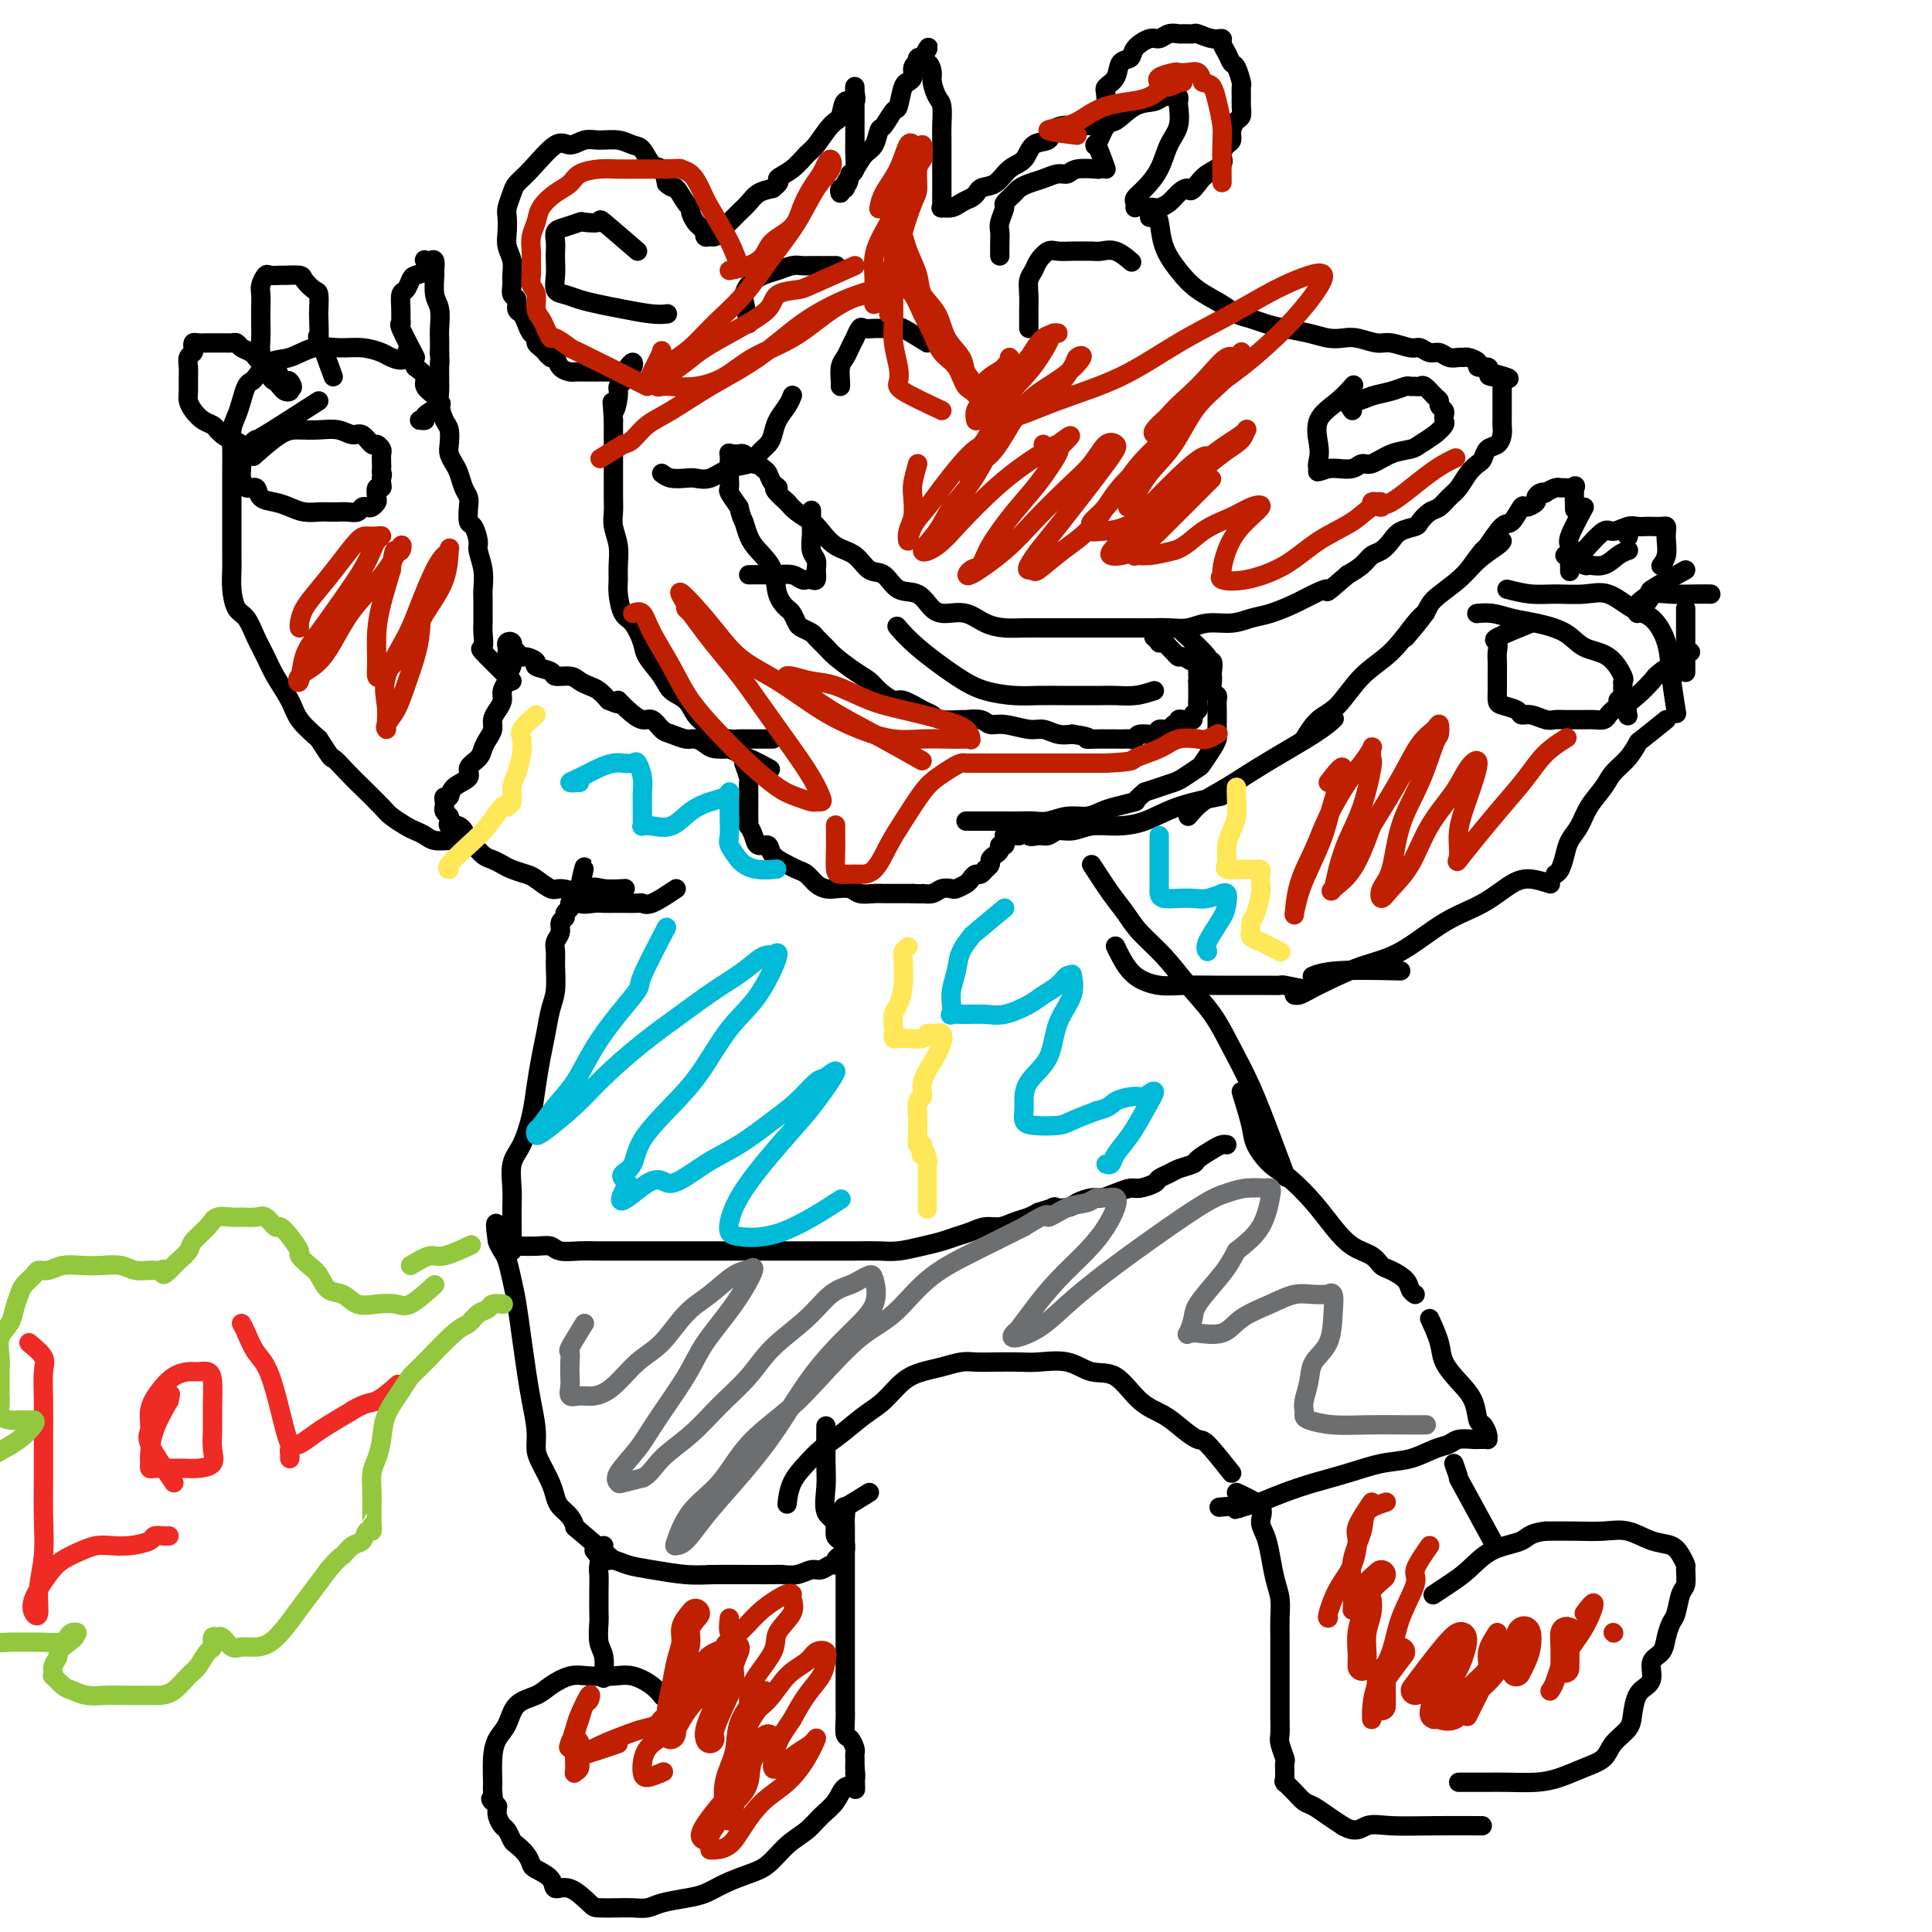 <svg viewBox='0 0 400 400' version='1.1' xmlns='http://www.w3.org/2000/svg' xmlns:xlink='http://www.w3.org/1999/xlink'><g fill='none' stroke='#000000' stroke-width='4' stroke-linecap='round' stroke-linejoin='round'><path d='M246,169c0.872,-1.038 1.744,-2.075 3,-3c1.256,-0.925 2.897,-1.737 5,-3c2.103,-1.263 4.667,-2.978 8,-5c3.333,-2.022 7.436,-4.352 10,-6c2.564,-1.648 3.590,-2.614 4,-3c0.410,-0.386 0.205,-0.193 0,0'/><path d='M270,153c0.928,-1.504 1.855,-3.008 3,-4c1.145,-0.992 2.507,-1.471 4,-3c1.493,-1.529 3.118,-4.109 5,-6c1.882,-1.891 4.020,-3.095 6,-5c1.980,-1.905 3.802,-4.513 5,-6c1.198,-1.487 1.771,-1.853 2,-2c0.229,-0.147 0.115,-0.073 0,0'/><path d='M291,132c1.591,-1.868 3.183,-3.737 4,-5c0.817,-1.263 0.860,-1.922 2,-3c1.140,-1.078 3.377,-2.576 5,-4c1.623,-1.424 2.631,-2.773 4,-4c1.369,-1.227 3.099,-2.330 4,-3c0.901,-0.670 0.972,-0.906 1,-1c0.028,-0.094 0.014,-0.047 0,0'/><path d='M304,118c1.234,-1.697 2.467,-3.395 3,-4c0.533,-0.605 0.365,-0.119 1,-1c0.635,-0.881 2.073,-3.129 3,-4c0.927,-0.871 1.344,-0.366 2,-1c0.656,-0.634 1.551,-2.408 2,-3c0.449,-0.592 0.450,-0.001 1,0c0.550,0.001 1.648,-0.587 2,-1c0.352,-0.413 -0.043,-0.650 0,-1c0.043,-0.350 0.522,-0.812 1,-1c0.478,-0.188 0.953,-0.103 1,0c0.047,0.103 -0.334,0.225 0,0c0.334,-0.225 1.382,-0.796 2,-1c0.618,-0.204 0.807,-0.040 1,0c0.193,0.040 0.392,-0.045 1,0c0.608,0.045 1.627,0.218 2,0c0.373,-0.218 0.100,-0.828 0,0c-0.100,0.828 -0.029,3.094 0,4c0.029,0.906 0.014,0.453 0,0'/><path d='M328,105c-1.268,2.346 -2.536,4.692 -3,6c-0.464,1.308 -0.124,1.577 0,2c0.124,0.423 0.033,0.998 0,2c-0.033,1.002 -0.010,2.429 0,3c0.010,0.571 0.005,0.285 0,0'/><path d='M324,115c1.648,0.859 3.297,1.719 4,2c0.703,0.281 0.462,-0.016 1,0c0.538,0.016 1.856,0.344 3,0c1.144,-0.344 2.116,-1.362 3,-2c0.884,-0.638 1.681,-0.897 2,-1c0.319,-0.103 0.159,-0.052 0,0'/><path d='M337,111c0.000,0.000 0.100,0.100 0.1,0.1'/><path d='M337,111c0.000,0.000 0.100,0.100 0.1,0.1'/><path d='M349,118c-3.011,1.660 -6.022,3.321 -7,4c-0.978,0.679 0.078,0.378 0,1c-0.078,0.622 -1.290,2.167 -2,3c-0.710,0.833 -0.917,0.952 -1,1c-0.083,0.048 -0.041,0.024 0,0'/><path d='M339,125c0.943,-0.845 1.885,-1.691 3,-2c1.115,-0.309 2.402,-0.083 4,0c1.598,0.083 3.507,0.022 5,0c1.493,-0.022 2.569,-0.006 3,0c0.431,0.006 0.215,0.003 0,0'/><path d='M349,126c0.000,1.079 0.000,2.158 0,3c0.000,0.842 0.000,1.449 0,2c-0.000,0.551 0.000,1.048 0,2c0.000,0.952 0.000,2.358 0,3c0.000,0.642 -0.000,0.519 0,1c0.000,0.481 0.000,1.566 0,2c-0.000,0.434 0.000,0.217 0,0'/><path d='M350,135c-2.384,1.543 -4.768,3.086 -6,4c-1.232,0.914 -1.311,1.198 -2,2c-0.689,0.802 -1.989,2.122 -3,3c-1.011,0.878 -1.734,1.313 -2,2c-0.266,0.687 -0.076,1.625 0,2c0.076,0.375 0.038,0.188 0,0'/><path d='M345,149c-2.039,1.649 -4.078,3.297 -5,4c-0.922,0.703 -0.726,0.459 -1,1c-0.274,0.541 -1.018,1.867 -2,3c-0.982,1.133 -2.203,2.074 -3,3c-0.797,0.926 -1.169,1.836 -2,3c-0.831,1.164 -2.120,2.581 -3,4c-0.880,1.419 -1.350,2.839 -2,4c-0.650,1.161 -1.481,2.062 -2,3c-0.519,0.938 -0.727,1.911 -1,3c-0.273,1.089 -0.612,2.293 -1,3c-0.388,0.707 -0.825,0.916 -1,1c-0.175,0.084 -0.087,0.042 0,0'/><path d='M321,183c-1.371,-0.435 -2.741,-0.871 -4,-1c-1.259,-0.129 -2.406,0.047 -4,1c-1.594,0.953 -3.633,2.682 -6,4c-2.367,1.318 -5.060,2.227 -8,4c-2.940,1.773 -6.125,4.412 -9,6c-2.875,1.588 -5.439,2.124 -8,3c-2.561,0.876 -5.117,2.091 -7,3c-1.883,0.909 -3.092,1.512 -4,2c-0.908,0.488 -1.514,0.862 -2,1c-0.486,0.138 -0.853,0.039 -1,0c-0.147,-0.039 -0.073,-0.020 0,0'/><path d='M290,201c-4.933,-0.111 -9.867,-0.222 -13,0c-3.133,0.222 -4.467,0.778 -5,1c-0.533,0.222 -0.267,0.111 0,0'/><path d='M312,122c1.697,0.429 3.395,0.857 5,1c1.605,0.143 3.118,-0.000 5,0c1.882,0.000 4.133,0.143 6,0c1.867,-0.143 3.351,-0.573 5,0c1.649,0.573 3.465,2.148 5,3c1.535,0.852 2.790,0.983 4,2c1.210,1.017 2.376,2.922 3,5c0.624,2.078 0.706,4.329 1,7c0.294,2.671 0.798,5.763 1,7c0.202,1.237 0.101,0.618 0,0'/><path d='M328,114c1.543,-1.721 3.086,-3.442 4,-4c0.914,-0.558 1.200,0.047 2,0c0.800,-0.047 2.116,-0.744 3,-1c0.884,-0.256 1.337,-0.069 2,0c0.663,0.069 1.537,0.021 2,0c0.463,-0.021 0.516,-0.015 1,0c0.484,0.015 1.399,0.038 2,0c0.601,-0.038 0.889,-0.136 1,0c0.111,0.136 0.043,0.506 0,1c-0.043,0.494 -0.063,1.112 0,2c0.063,0.888 0.209,2.047 0,3c-0.209,0.953 -0.774,1.701 -1,2c-0.226,0.299 -0.113,0.150 0,0'/><path d='M317,129c-2.959,1.203 -5.917,2.406 -7,3c-1.083,0.594 -0.290,0.578 0,1c0.290,0.422 0.078,1.283 0,2c-0.078,0.717 -0.021,1.290 0,2c0.021,0.710 0.005,1.556 0,2c-0.005,0.444 -0.001,0.486 0,1c0.001,0.514 -0.003,1.499 0,2c0.003,0.501 0.014,0.516 0,1c-0.014,0.484 -0.051,1.435 0,2c0.051,0.565 0.191,0.744 1,1c0.809,0.256 2.285,0.591 3,1c0.715,0.409 0.667,0.894 1,1c0.333,0.106 1.048,-0.168 2,0c0.952,0.168 2.142,0.777 3,1c0.858,0.223 1.384,0.060 2,0c0.616,-0.060 1.320,-0.015 2,0c0.680,0.015 1.334,0.001 2,0c0.666,-0.001 1.344,0.011 2,0c0.656,-0.011 1.289,-0.044 2,0c0.711,0.044 1.499,0.166 2,0c0.501,-0.166 0.715,-0.619 1,-1c0.285,-0.381 0.643,-0.691 1,-1'/><path d='M334,147c2.331,-0.792 1.160,-1.771 1,-2c-0.160,-0.229 0.691,0.292 1,0c0.309,-0.292 0.076,-1.399 0,-2c-0.076,-0.601 0.006,-0.698 0,-1c-0.006,-0.302 -0.099,-0.808 0,-1c0.099,-0.192 0.390,-0.068 0,-1c-0.390,-0.932 -1.461,-2.918 -3,-4c-1.539,-1.082 -3.545,-1.260 -5,-2c-1.455,-0.740 -2.359,-2.041 -4,-3c-1.641,-0.959 -4.020,-1.578 -6,-2c-1.980,-0.422 -3.562,-0.649 -5,-1c-1.438,-0.351 -2.733,-0.825 -4,-1c-1.267,-0.175 -2.505,-0.050 -3,0c-0.495,0.050 -0.248,0.025 0,0'/><path d='M271,205c-2.058,-0.423 -4.116,-0.845 -5,-1c-0.884,-0.155 -0.595,-0.042 -1,0c-0.405,0.042 -1.503,0.012 -3,0c-1.497,-0.012 -3.394,-0.007 -5,0c-1.606,0.007 -2.920,0.017 -5,0c-2.080,-0.017 -4.925,-0.061 -7,0c-2.075,0.061 -3.379,0.226 -5,0c-1.621,-0.226 -3.558,-0.844 -5,-2c-1.442,-1.156 -2.388,-2.850 -3,-4c-0.612,-1.150 -0.889,-1.757 -1,-2c-0.111,-0.243 -0.055,-0.121 0,0'/><path d='M226,179c1.410,2.174 2.819,4.348 4,6c1.181,1.652 2.132,2.782 3,4c0.868,1.218 1.652,2.525 3,4c1.348,1.475 3.259,3.117 5,5c1.741,1.883 3.312,4.005 5,6c1.688,1.995 3.493,3.863 5,6c1.507,2.137 2.716,4.542 4,7c1.284,2.458 2.643,4.968 4,8c1.357,3.032 2.711,6.586 4,10c1.289,3.414 2.511,6.690 3,8c0.489,1.310 0.244,0.655 0,0'/><path d='M257,226c0.800,2.611 1.599,5.222 2,7c0.401,1.778 0.403,2.722 1,4c0.597,1.278 1.790,2.888 3,4c1.210,1.112 2.439,1.725 4,3c1.561,1.275 3.454,3.210 5,5c1.546,1.790 2.745,3.434 4,5c1.255,1.566 2.568,3.052 4,4c1.432,0.948 2.985,1.357 4,2c1.015,0.643 1.491,1.521 2,2c0.509,0.479 1.051,0.559 2,1c0.949,0.441 2.306,1.242 3,2c0.694,0.758 0.725,1.473 1,2c0.275,0.527 0.793,0.865 1,1c0.207,0.135 0.104,0.068 0,0'/><path d='M296,273c0.800,1.758 1.601,3.515 2,5c0.399,1.485 0.397,2.697 1,4c0.603,1.303 1.812,2.695 3,4c1.188,1.305 2.357,2.521 3,4c0.643,1.479 0.762,3.219 1,4c0.238,0.781 0.597,0.602 1,1c0.403,0.398 0.851,1.375 1,2c0.149,0.625 0.000,0.900 0,1c-0.000,0.100 0.148,0.026 0,0c-0.148,-0.026 -0.591,-0.004 -1,0c-0.409,0.004 -0.782,-0.011 -1,0c-0.218,0.011 -0.279,0.048 -1,0c-0.721,-0.048 -2.101,-0.183 -3,0c-0.899,0.183 -1.315,0.682 -2,1c-0.685,0.318 -1.637,0.455 -3,1c-1.363,0.545 -3.136,1.497 -5,2c-1.864,0.503 -3.817,0.557 -6,1c-2.183,0.443 -4.595,1.273 -7,2c-2.405,0.727 -4.801,1.350 -7,2c-2.199,0.650 -4.200,1.329 -6,2c-1.800,0.671 -3.400,1.336 -5,2'/><path d='M261,311c-7.935,2.392 -4.271,1.373 -4,1c0.271,-0.373 -2.850,-0.100 -4,0c-1.150,0.100 -0.329,0.029 0,0c0.329,-0.029 0.164,-0.014 0,0'/><path d='M255,305c-1.954,-2.463 -3.908,-4.925 -5,-6c-1.092,-1.075 -1.323,-0.762 -2,-1c-0.677,-0.238 -1.801,-1.029 -3,-2c-1.199,-0.971 -2.475,-2.124 -4,-3c-1.525,-0.876 -3.300,-1.474 -5,-3c-1.700,-1.526 -3.324,-3.978 -5,-5c-1.676,-1.022 -3.403,-0.614 -5,-1c-1.597,-0.386 -3.064,-1.567 -5,-2c-1.936,-0.433 -4.341,-0.117 -6,0c-1.659,0.117 -2.572,0.034 -4,0c-1.428,-0.034 -3.372,-0.021 -5,0c-1.628,0.021 -2.942,0.048 -4,0c-1.058,-0.048 -1.861,-0.172 -3,0c-1.139,0.172 -2.614,0.639 -4,1c-1.386,0.361 -2.684,0.617 -4,1c-1.316,0.383 -2.649,0.892 -4,2c-1.351,1.108 -2.721,2.813 -4,4c-1.279,1.187 -2.469,1.856 -4,3c-1.531,1.144 -3.405,2.762 -5,4c-1.595,1.238 -2.911,2.094 -4,3c-1.089,0.906 -1.952,1.861 -3,3c-1.048,1.139 -2.282,2.460 -3,4c-0.718,1.540 -0.919,3.297 -1,4c-0.081,0.703 -0.040,0.351 0,0'/><path d='M256,309c2.137,0.996 4.274,1.992 5,3c0.726,1.008 0.041,2.030 0,3c-0.041,0.970 0.563,1.890 1,3c0.437,1.110 0.705,2.410 1,4c0.295,1.590 0.615,3.471 1,5c0.385,1.529 0.835,2.706 1,4c0.165,1.294 0.044,2.705 0,4c-0.044,1.295 -0.012,2.472 0,4c0.012,1.528 0.003,3.405 0,5c-0.003,1.595 -0.001,2.907 0,4c0.001,1.093 -0.001,1.968 0,3c0.001,1.032 0.004,2.221 0,3c-0.004,0.779 -0.015,1.150 0,2c0.015,0.850 0.057,2.181 0,3c-0.057,0.819 -0.211,1.127 0,2c0.211,0.873 0.789,2.311 1,3c0.211,0.689 0.055,0.628 0,1c-0.055,0.372 -0.009,1.177 0,2c0.009,0.823 -0.020,1.663 0,2c0.020,0.337 0.087,0.169 0,0c-0.087,-0.169 -0.330,-0.341 0,0c0.330,0.341 1.232,1.194 2,2c0.768,0.806 1.402,1.567 2,2c0.598,0.433 1.161,0.540 2,1c0.839,0.460 1.954,1.274 3,2c1.046,0.726 2.023,1.363 3,2'/><path d='M278,378c2.793,1.702 3.776,0.456 5,0c1.224,-0.456 2.689,-0.122 5,0c2.311,0.122 5.468,0.033 9,0c3.532,-0.033 7.438,-0.009 9,0c1.562,0.009 0.781,0.005 0,0'/><path d='M302,369c1.545,-0.001 3.090,-0.002 4,0c0.910,0.002 1.183,0.009 2,0c0.817,-0.009 2.176,-0.032 4,0c1.824,0.032 4.111,0.119 6,0c1.889,-0.119 3.378,-0.444 5,-1c1.622,-0.556 3.376,-1.344 5,-2c1.624,-0.656 3.117,-1.180 4,-2c0.883,-0.820 1.157,-1.935 2,-3c0.843,-1.065 2.254,-2.080 3,-3c0.746,-0.920 0.825,-1.745 1,-3c0.175,-1.255 0.446,-2.940 1,-4c0.554,-1.060 1.391,-1.494 2,-2c0.609,-0.506 0.989,-1.084 1,-2c0.011,-0.916 -0.348,-2.168 0,-3c0.348,-0.832 1.402,-1.242 2,-2c0.598,-0.758 0.738,-1.864 1,-3c0.262,-1.136 0.644,-2.301 1,-3c0.356,-0.699 0.684,-0.932 1,-2c0.316,-1.068 0.618,-2.971 1,-4c0.382,-1.029 0.844,-1.183 1,-2c0.156,-0.817 0.006,-2.298 0,-3c-0.006,-0.702 0.131,-0.627 0,-1c-0.131,-0.373 -0.529,-1.196 -1,-2c-0.471,-0.804 -1.016,-1.588 -2,-2c-0.984,-0.412 -2.407,-0.450 -4,-1c-1.593,-0.550 -3.355,-1.611 -5,-2c-1.645,-0.389 -3.174,-0.105 -5,0c-1.826,0.105 -3.950,0.030 -6,0c-2.050,-0.030 -4.025,-0.015 -6,0'/><path d='M320,317c-3.466,0.386 -3.630,1.351 -5,2c-1.370,0.649 -3.947,0.983 -6,2c-2.053,1.017 -3.581,2.716 -5,4c-1.419,1.284 -2.728,2.153 -4,3c-1.272,0.847 -2.506,1.670 -3,2c-0.494,0.330 -0.247,0.165 0,0'/><path d='M301,303c0.488,1.369 0.976,2.738 1,3c0.024,0.262 -0.417,-0.583 1,2c1.417,2.583 4.690,8.595 6,11c1.310,2.405 0.655,1.202 0,0'/><path d='M180,309c-2.113,1.318 -4.226,2.635 -5,3c-0.774,0.365 -0.207,-0.224 0,0c0.207,0.224 0.056,1.259 0,2c-0.056,0.741 -0.015,1.186 0,2c0.015,0.814 0.004,1.996 0,3c-0.004,1.004 -0.001,1.831 0,3c0.001,1.169 0.000,2.679 0,4c-0.000,1.321 -0.000,2.453 0,4c0.000,1.547 0.000,3.507 0,5c-0.000,1.493 0.000,2.517 0,4c-0.000,1.483 -0.000,3.423 0,5c0.000,1.577 0.000,2.791 0,4c-0.000,1.209 -0.001,2.412 0,3c0.001,0.588 0.003,0.562 0,1c-0.003,0.438 -0.011,1.339 0,2c0.011,0.661 0.041,1.080 0,2c-0.041,0.920 -0.155,2.341 0,3c0.155,0.659 0.577,0.558 1,1c0.423,0.442 0.845,1.428 1,2c0.155,0.572 0.041,0.731 0,1c-0.041,0.269 -0.011,0.649 0,1c0.011,0.351 0.003,0.672 0,1c-0.003,0.328 -0.002,0.664 0,1'/><path d='M177,366c0.283,8.465 -0.010,2.627 0,1c0.010,-1.627 0.324,0.957 0,2c-0.324,1.043 -1.286,0.546 -2,1c-0.714,0.454 -1.181,1.858 -2,3c-0.819,1.142 -1.992,2.021 -3,3c-1.008,0.979 -1.851,2.058 -3,3c-1.149,0.942 -2.603,1.748 -4,3c-1.397,1.252 -2.735,2.951 -4,4c-1.265,1.049 -2.457,1.447 -4,2c-1.543,0.553 -3.438,1.262 -5,2c-1.562,0.738 -2.792,1.504 -4,2c-1.208,0.496 -2.394,0.721 -4,1c-1.606,0.279 -3.631,0.611 -5,1c-1.369,0.389 -2.080,0.836 -3,1c-0.920,0.164 -2.048,0.046 -3,0c-0.952,-0.046 -1.726,-0.021 -3,0c-1.274,0.021 -3.046,0.038 -4,0c-0.954,-0.038 -1.089,-0.133 -2,-1c-0.911,-0.867 -2.597,-2.508 -4,-3c-1.403,-0.492 -2.521,0.164 -3,0c-0.479,-0.164 -0.317,-1.147 -1,-2c-0.683,-0.853 -2.210,-1.575 -3,-2c-0.790,-0.425 -0.842,-0.552 -1,-1c-0.158,-0.448 -0.423,-1.219 -1,-2c-0.577,-0.781 -1.465,-1.574 -2,-2c-0.535,-0.426 -0.718,-0.484 -1,-1c-0.282,-0.516 -0.663,-1.489 -1,-2c-0.337,-0.511 -0.629,-0.561 -1,-1c-0.371,-0.439 -0.820,-1.268 -1,-2c-0.180,-0.732 -0.090,-1.366 0,-2'/><path d='M103,374c-2.082,-2.750 -1.288,-1.124 -1,-1c0.288,0.124 0.070,-1.253 0,-2c-0.070,-0.747 0.010,-0.865 0,-2c-0.010,-1.135 -0.109,-3.287 0,-5c0.109,-1.713 0.426,-2.986 1,-4c0.574,-1.014 1.406,-1.768 2,-3c0.594,-1.232 0.951,-2.943 2,-4c1.049,-1.057 2.791,-1.460 4,-2c1.209,-0.540 1.887,-1.218 3,-2c1.113,-0.782 2.661,-1.668 4,-2c1.339,-0.332 2.467,-0.110 4,0c1.533,0.110 3.469,0.107 5,0c1.531,-0.107 2.658,-0.317 4,0c1.342,0.317 2.900,1.162 4,2c1.100,0.838 1.743,1.668 2,2c0.257,0.332 0.129,0.166 0,0'/><path d='M125,320c-0.422,1.517 -0.845,3.034 -1,4c-0.155,0.966 -0.043,1.382 0,2c0.043,0.618 0.015,1.437 0,3c-0.015,1.563 -0.018,3.870 0,5c0.018,1.130 0.057,1.085 0,2c-0.057,0.915 -0.211,2.792 0,4c0.211,1.208 0.788,1.748 1,3c0.212,1.252 0.061,3.215 0,4c-0.061,0.785 -0.030,0.393 0,0'/><path d='M123,321c0.682,0.870 1.364,1.739 2,2c0.636,0.261 1.226,-0.088 2,0c0.774,0.088 1.732,0.612 3,1c1.268,0.388 2.845,0.640 5,1c2.155,0.360 4.887,0.828 7,1c2.113,0.172 3.607,0.046 6,0c2.393,-0.046 5.684,-0.013 7,0c1.316,0.013 0.658,0.007 0,0'/><path d='M147,326c1.526,-0.000 3.051,-0.000 4,0c0.949,0.000 1.321,0.001 2,0c0.679,-0.001 1.666,-0.004 3,0c1.334,0.004 3.015,0.016 4,0c0.985,-0.016 1.276,-0.061 2,0c0.724,0.061 1.883,0.227 3,0c1.117,-0.227 2.194,-0.848 3,-1c0.806,-0.152 1.343,0.167 2,0c0.657,-0.167 1.434,-0.818 2,-1c0.566,-0.182 0.922,0.105 1,0c0.078,-0.105 -0.122,-0.602 0,-1c0.122,-0.398 0.566,-0.698 1,-1c0.434,-0.302 0.859,-0.605 1,-1c0.141,-0.395 -0.001,-0.882 0,-1c0.001,-0.118 0.145,0.133 0,0c-0.145,-0.133 -0.577,-0.651 -1,-1c-0.423,-0.349 -0.835,-0.528 -1,-1c-0.165,-0.472 -0.082,-1.236 0,-2'/><path d='M173,316c-0.298,-1.665 -1.544,-1.827 -2,-3c-0.456,-1.173 -0.122,-3.356 0,-5c0.122,-1.644 0.033,-2.750 0,-5c-0.033,-2.250 -0.009,-5.643 0,-7c0.009,-1.357 0.005,-0.679 0,0'/><path d='M127,323c-2.861,-2.470 -5.722,-4.940 -7,-6c-1.278,-1.060 -0.971,-0.709 -1,-1c-0.029,-0.291 -0.392,-1.226 -1,-2c-0.608,-0.774 -1.459,-1.389 -2,-2c-0.541,-0.611 -0.771,-1.218 -1,-2c-0.229,-0.782 -0.457,-1.741 -1,-3c-0.543,-1.259 -1.402,-2.820 -2,-4c-0.598,-1.180 -0.934,-1.979 -1,-3c-0.066,-1.021 0.137,-2.264 0,-4c-0.137,-1.736 -0.614,-3.965 -1,-6c-0.386,-2.035 -0.681,-3.876 -1,-6c-0.319,-2.124 -0.663,-4.533 -1,-7c-0.337,-2.467 -0.669,-4.993 -1,-7c-0.331,-2.007 -0.663,-3.495 -1,-5c-0.337,-1.505 -0.679,-3.028 -1,-4c-0.321,-0.972 -0.622,-1.395 -1,-2c-0.378,-0.605 -0.832,-1.394 -1,-2c-0.168,-0.606 -0.048,-1.030 0,-1c0.048,0.030 0.024,0.515 0,1'/><path d='M103,257c-1.134,-7.177 0.532,-2.119 1,0c0.468,2.119 -0.260,1.299 0,1c0.260,-0.299 1.510,-0.076 2,0c0.490,0.076 0.220,0.006 1,0c0.780,-0.006 2.608,0.051 4,0c1.392,-0.051 2.346,-0.210 3,0c0.654,0.210 1.009,0.788 2,1c0.991,0.212 2.619,0.057 4,0c1.381,-0.057 2.514,-0.015 4,0c1.486,0.015 3.324,0.004 5,0c1.676,-0.004 3.191,-0.001 5,0c1.809,0.001 3.911,0.000 6,0c2.089,-0.000 4.164,-0.000 6,0c1.836,0.000 3.431,0.000 5,0c1.569,-0.000 3.111,0.000 5,0c1.889,-0.000 4.126,-0.000 6,0c1.874,0.000 3.385,0.001 5,0c1.615,-0.001 3.334,-0.003 5,0c1.666,0.003 3.278,0.012 5,0c1.722,-0.012 3.552,-0.045 5,0c1.448,0.045 2.512,0.167 4,0c1.488,-0.167 3.399,-0.623 5,-1c1.601,-0.377 2.893,-0.675 4,-1c1.107,-0.325 2.028,-0.679 3,-1c0.972,-0.321 1.993,-0.611 3,-1c1.007,-0.389 1.999,-0.878 3,-1c1.001,-0.122 2.011,0.122 3,0c0.989,-0.122 1.959,-0.610 3,-1c1.041,-0.390 2.155,-0.683 3,-1c0.845,-0.317 1.423,-0.659 2,-1'/><path d='M215,251c5.005,-1.476 3.017,-1.165 3,-1c-0.017,0.165 1.937,0.185 3,0c1.063,-0.185 1.233,-0.575 2,-1c0.767,-0.425 2.129,-0.883 3,-1c0.871,-0.117 1.249,0.109 2,0c0.751,-0.109 1.874,-0.554 3,-1c1.126,-0.446 2.256,-0.893 3,-1c0.744,-0.107 1.104,0.126 2,0c0.896,-0.126 2.328,-0.611 3,-1c0.672,-0.389 0.584,-0.681 1,-1c0.416,-0.319 1.336,-0.667 2,-1c0.664,-0.333 1.070,-0.653 2,-1c0.930,-0.347 2.382,-0.720 3,-1c0.618,-0.280 0.400,-0.467 1,-1c0.600,-0.533 2.016,-1.411 3,-2c0.984,-0.589 1.534,-0.889 2,-1c0.466,-0.111 0.847,-0.032 1,0c0.153,0.032 0.076,0.016 0,0'/><path d='M106,259c-0.001,-2.068 -0.002,-4.136 0,-5c0.002,-0.864 0.006,-0.525 0,-1c-0.006,-0.475 -0.023,-1.763 0,-3c0.023,-1.237 0.086,-2.422 0,-4c-0.086,-1.578 -0.321,-3.548 0,-5c0.321,-1.452 1.199,-2.386 2,-4c0.801,-1.614 1.524,-3.909 2,-6c0.476,-2.091 0.706,-3.979 1,-6c0.294,-2.021 0.653,-4.176 1,-6c0.347,-1.824 0.682,-3.318 1,-5c0.318,-1.682 0.620,-3.553 1,-5c0.380,-1.447 0.838,-2.470 1,-4c0.162,-1.530 0.028,-3.565 0,-5c-0.028,-1.435 0.049,-2.268 0,-3c-0.049,-0.732 -0.224,-1.362 0,-2c0.224,-0.638 0.849,-1.284 1,-2c0.151,-0.716 -0.171,-1.502 0,-2c0.171,-0.498 0.834,-0.707 1,-1c0.166,-0.293 -0.166,-0.670 0,-1c0.166,-0.330 0.828,-0.613 1,-1c0.172,-0.387 -0.147,-0.877 0,-1c0.147,-0.123 0.761,0.122 1,0c0.239,-0.122 0.103,-0.610 0,-1c-0.103,-0.390 -0.172,-0.683 0,-1c0.172,-0.317 0.586,-0.659 1,-1'/><path d='M120,184c2.076,-8.818 0.266,-2.363 0,0c-0.266,2.363 1.011,0.633 2,0c0.989,-0.633 1.689,-0.171 3,0c1.311,0.171 3.232,0.049 4,0c0.768,-0.049 0.384,-0.024 0,0'/><path d='M140,184c-1.896,1.268 -3.792,2.536 -5,3c-1.208,0.464 -1.727,0.124 -2,0c-0.273,-0.124 -0.298,-0.034 -1,0c-0.702,0.034 -2.080,0.011 -3,0c-0.920,-0.011 -1.382,-0.009 -2,0c-0.618,0.009 -1.391,0.026 -2,0c-0.609,-0.026 -1.054,-0.096 -2,0c-0.946,0.096 -2.393,0.359 -3,0c-0.607,-0.359 -0.374,-1.339 -1,-2c-0.626,-0.661 -2.111,-1.003 -3,-1c-0.889,0.003 -1.183,0.352 -2,0c-0.817,-0.352 -2.158,-1.404 -3,-2c-0.842,-0.596 -1.184,-0.736 -2,-1c-0.816,-0.264 -2.106,-0.653 -3,-1c-0.894,-0.347 -1.391,-0.654 -2,-1c-0.609,-0.346 -1.328,-0.732 -2,-1c-0.672,-0.268 -1.296,-0.418 -2,-1c-0.704,-0.582 -1.487,-1.595 -2,-2c-0.513,-0.405 -0.757,-0.203 -1,0'/><path d='M97,175c-3.756,-2.185 -1.646,-1.646 -1,-2c0.646,-0.354 -0.170,-1.600 -1,-2c-0.830,-0.400 -1.672,0.047 -2,0c-0.328,-0.047 -0.140,-0.586 0,-1c0.140,-0.414 0.234,-0.702 0,-1c-0.234,-0.298 -0.796,-0.606 -1,-1c-0.204,-0.394 -0.051,-0.875 0,-1c0.051,-0.125 0.000,0.104 0,0c-0.000,-0.104 0.050,-0.542 0,-1c-0.050,-0.458 -0.201,-0.938 0,-1c0.201,-0.062 0.754,0.293 1,0c0.246,-0.293 0.184,-1.233 1,-2c0.816,-0.767 2.508,-1.360 3,-2c0.492,-0.640 -0.218,-1.326 0,-2c0.218,-0.674 1.364,-1.335 2,-2c0.636,-0.665 0.762,-1.333 1,-2c0.238,-0.667 0.590,-1.334 1,-2c0.410,-0.666 0.879,-1.333 1,-2c0.121,-0.667 -0.108,-1.334 0,-2c0.108,-0.666 0.551,-1.330 1,-2c0.449,-0.670 0.904,-1.344 1,-2c0.096,-0.656 -0.166,-1.292 0,-2c0.166,-0.708 0.762,-1.488 1,-2c0.238,-0.512 0.119,-0.756 0,-1'/><path d='M105,140c2.011,-4.145 0.539,-1.506 0,-1c-0.539,0.506 -0.144,-1.121 0,-2c0.144,-0.879 0.038,-1.009 0,-1c-0.038,0.009 -0.006,0.159 0,0c0.006,-0.159 -0.012,-0.627 0,-1c0.012,-0.373 0.055,-0.651 0,-1c-0.055,-0.349 -0.208,-0.770 0,-1c0.208,-0.230 0.777,-0.268 1,0c0.223,0.268 0.100,0.841 0,1c-0.100,0.159 -0.176,-0.098 0,0c0.176,0.098 0.605,0.551 1,1c0.395,0.449 0.758,0.893 1,1c0.242,0.107 0.364,-0.125 1,0c0.636,0.125 1.788,0.607 2,1c0.212,0.393 -0.515,0.697 0,1c0.515,0.303 2.274,0.606 3,1c0.726,0.394 0.421,0.878 1,1c0.579,0.122 2.042,-0.119 3,0c0.958,0.119 1.411,0.599 2,1c0.589,0.401 1.312,0.723 2,1c0.688,0.277 1.339,0.508 2,1c0.661,0.492 1.330,1.246 2,2'/><path d='M126,145c3.622,1.615 2.178,0.152 2,0c-0.178,-0.152 0.910,1.006 2,2c1.090,0.994 2.183,1.826 3,2c0.817,0.174 1.360,-0.308 2,0c0.640,0.308 1.379,1.406 2,2c0.621,0.594 1.123,0.685 2,1c0.877,0.315 2.127,0.855 3,1c0.873,0.145 1.367,-0.105 2,0c0.633,0.105 1.406,0.567 2,1c0.594,0.433 1.011,0.838 2,1c0.989,0.162 2.552,0.080 3,0c0.448,-0.080 -0.219,-0.158 0,0c0.219,0.158 1.324,0.551 2,1c0.676,0.449 0.923,0.956 1,1c0.077,0.044 -0.018,-0.373 1,0c1.018,0.373 3.148,1.535 4,2c0.852,0.465 0.426,0.232 0,0'/><path d='M154,158c0.423,1.171 0.845,2.341 1,3c0.155,0.659 0.041,0.806 0,1c-0.041,0.194 -0.011,0.436 0,1c0.011,0.564 0.003,1.451 0,2c-0.003,0.549 -0.002,0.758 0,1c0.002,0.242 0.004,0.515 0,1c-0.004,0.485 -0.013,1.182 0,2c0.013,0.818 0.049,1.759 0,2c-0.049,0.241 -0.184,-0.217 0,0c0.184,0.217 0.686,1.108 1,2c0.314,0.892 0.440,1.783 1,2c0.560,0.217 1.553,-0.241 2,0c0.447,0.241 0.346,1.181 1,2c0.654,0.819 2.062,1.515 3,2c0.938,0.485 1.405,0.757 2,1c0.595,0.243 1.318,0.456 2,1c0.682,0.544 1.322,1.417 2,2c0.678,0.583 1.393,0.874 2,1c0.607,0.126 1.107,0.086 2,0c0.893,-0.086 2.179,-0.219 3,0c0.821,0.219 1.179,0.791 2,1c0.821,0.209 2.107,0.056 3,0c0.893,-0.056 1.394,-0.015 2,0c0.606,0.015 1.317,0.004 2,0c0.683,-0.004 1.338,-0.001 2,0c0.662,0.001 1.331,0.001 2,0'/><path d='M189,185c2.831,0.139 1.909,-0.015 2,0c0.091,0.015 1.194,0.197 2,0c0.806,-0.197 1.315,-0.773 2,-1c0.685,-0.227 1.546,-0.103 2,0c0.454,0.103 0.503,0.186 1,0c0.497,-0.186 1.444,-0.642 2,-1c0.556,-0.358 0.722,-0.617 1,-1c0.278,-0.383 0.667,-0.890 1,-1c0.333,-0.110 0.610,0.178 1,0c0.390,-0.178 0.892,-0.821 1,-1c0.108,-0.179 -0.177,0.107 0,0c0.177,-0.107 0.817,-0.607 1,-1c0.183,-0.393 -0.091,-0.679 0,-1c0.091,-0.321 0.546,-0.677 1,-1c0.454,-0.323 0.906,-0.612 1,-1c0.094,-0.388 -0.172,-0.874 0,-1c0.172,-0.126 0.781,0.110 1,0c0.219,-0.110 0.048,-0.565 0,-1c-0.048,-0.435 0.029,-0.849 0,-1c-0.029,-0.151 -0.162,-0.041 0,0c0.162,0.041 0.621,0.011 1,0c0.379,-0.011 0.680,-0.003 1,0c0.320,0.003 0.660,0.002 1,0'/><path d='M211,173c2.060,-1.542 1.709,-0.398 2,0c0.291,0.398 1.224,0.050 2,0c0.776,-0.050 1.395,0.197 2,0c0.605,-0.197 1.195,-0.839 2,-1c0.805,-0.161 1.824,0.158 3,0c1.176,-0.158 2.509,-0.792 4,-1c1.491,-0.208 3.140,0.011 5,0c1.860,-0.011 3.932,-0.250 6,-1c2.068,-0.750 4.134,-2.010 7,-3c2.866,-0.990 6.533,-1.712 8,-2c1.467,-0.288 0.733,-0.144 0,0'/><path d='M106,141c-2.536,-2.500 -5.072,-5.000 -6,-6c-0.928,-1.000 -0.249,-0.498 0,-1c0.249,-0.502 0.066,-2.006 0,-3c-0.066,-0.994 -0.017,-1.479 0,-2c0.017,-0.521 0.001,-1.078 0,-2c-0.001,-0.922 0.015,-2.209 0,-3c-0.015,-0.791 -0.059,-1.084 0,-2c0.059,-0.916 0.222,-2.453 0,-4c-0.222,-1.547 -0.830,-3.104 -1,-4c-0.170,-0.896 0.099,-1.132 0,-2c-0.099,-0.868 -0.565,-2.367 -1,-3c-0.435,-0.633 -0.837,-0.400 -1,-1c-0.163,-0.600 -0.085,-2.033 0,-3c0.085,-0.967 0.177,-1.467 0,-2c-0.177,-0.533 -0.622,-1.100 -1,-2c-0.378,-0.900 -0.689,-2.132 -1,-3c-0.311,-0.868 -0.622,-1.372 -1,-2c-0.378,-0.628 -0.823,-1.379 -1,-2c-0.177,-0.621 -0.088,-1.111 0,-2c0.088,-0.889 0.173,-2.178 0,-3c-0.173,-0.822 -0.605,-1.179 -1,-2c-0.395,-0.821 -0.752,-2.107 -1,-3c-0.248,-0.893 -0.386,-1.394 -1,-2c-0.614,-0.606 -1.704,-1.317 -2,-2c-0.296,-0.683 0.201,-1.338 0,-2c-0.201,-0.662 -1.101,-1.331 -2,-2'/><path d='M86,76c-2.147,-5.570 -1.515,-2.994 -2,-2c-0.485,0.994 -2.088,0.408 -3,0c-0.912,-0.408 -1.132,-0.638 -2,-1c-0.868,-0.362 -2.385,-0.856 -4,-1c-1.615,-0.144 -3.329,0.063 -5,0c-1.671,-0.063 -3.298,-0.395 -5,0c-1.702,0.395 -3.478,1.519 -5,2c-1.522,0.481 -2.789,0.320 -4,1c-1.211,0.680 -2.366,2.202 -3,3c-0.634,0.798 -0.748,0.873 -1,1c-0.252,0.127 -0.642,0.305 -1,1c-0.358,0.695 -0.684,1.907 -1,3c-0.316,1.093 -0.620,2.066 -1,3c-0.380,0.934 -0.834,1.827 -1,3c-0.166,1.173 -0.045,2.624 0,4c0.045,1.376 0.012,2.675 0,4c-0.012,1.325 -0.003,2.676 0,4c0.003,1.324 0.001,2.622 0,4c-0.001,1.378 -0.001,2.836 0,4c0.001,1.164 0.002,2.035 0,3c-0.002,0.965 -0.009,2.025 0,3c0.009,0.975 0.033,1.867 0,3c-0.033,1.133 -0.122,2.508 0,4c0.122,1.492 0.454,3.100 1,4c0.546,0.900 1.305,1.090 2,2c0.695,0.910 1.325,2.539 2,4c0.675,1.461 1.393,2.753 2,4c0.607,1.247 1.101,2.448 2,4c0.899,1.552 2.204,3.456 3,5c0.796,1.544 1.085,2.727 2,4c0.915,1.273 2.458,2.637 4,4'/><path d='M66,153c3.160,4.934 2.561,3.769 3,4c0.439,0.231 1.917,1.858 3,3c1.083,1.142 1.770,1.797 3,3c1.230,1.203 3.001,2.952 4,4c0.999,1.048 1.225,1.395 2,2c0.775,0.605 2.098,1.469 3,2c0.902,0.531 1.382,0.731 2,1c0.618,0.269 1.374,0.608 2,1c0.626,0.392 1.121,0.837 2,1c0.879,0.163 2.143,0.044 3,0c0.857,-0.044 1.308,-0.012 2,0c0.692,0.012 1.626,0.003 2,0c0.374,-0.003 0.187,-0.002 0,0'/><path d='M86,74c-1.268,-2.443 -2.537,-4.886 -3,-6c-0.463,-1.114 -0.121,-0.899 0,-1c0.121,-0.101 0.022,-0.517 0,-1c-0.022,-0.483 0.034,-1.033 0,-2c-0.034,-0.967 -0.159,-2.352 0,-3c0.159,-0.648 0.603,-0.559 1,-1c0.397,-0.441 0.747,-1.411 1,-2c0.253,-0.589 0.410,-0.798 1,-1c0.590,-0.202 1.612,-0.396 2,-1c0.388,-0.604 0.142,-1.619 0,-2c-0.142,-0.381 -0.181,-0.130 0,0c0.181,0.130 0.584,0.139 1,0c0.416,-0.139 0.847,-0.426 1,0c0.153,0.426 0.027,1.564 0,2c-0.027,0.436 0.045,0.171 0,1c-0.045,0.829 -0.208,2.753 0,4c0.208,1.247 0.788,1.819 1,3c0.212,1.181 0.057,2.972 0,4c-0.057,1.028 -0.016,1.294 0,2c0.016,0.706 0.008,1.853 0,3'/><path d='M91,73c0.154,3.297 0.041,2.039 0,2c-0.041,-0.039 -0.008,1.140 0,2c0.008,0.860 -0.010,1.400 0,2c0.010,0.600 0.046,1.261 0,2c-0.046,0.739 -0.174,1.557 0,2c0.174,0.443 0.649,0.511 0,1c-0.649,0.489 -2.421,1.399 -3,2c-0.579,0.601 0.037,0.893 0,1c-0.037,0.107 -0.725,0.031 -1,0c-0.275,-0.031 -0.138,-0.015 0,0'/><path d='M69,78c-1.268,-3.493 -2.535,-6.985 -3,-8c-0.465,-1.015 -0.126,0.448 0,0c0.126,-0.448 0.041,-2.806 0,-4c-0.041,-1.194 -0.036,-1.224 0,-2c0.036,-0.776 0.104,-2.299 0,-3c-0.104,-0.701 -0.380,-0.580 -1,-1c-0.620,-0.420 -1.585,-1.380 -2,-2c-0.415,-0.620 -0.282,-0.900 -1,-1c-0.718,-0.100 -2.287,-0.021 -3,0c-0.713,0.021 -0.569,-0.017 -1,0c-0.431,0.017 -1.436,0.091 -2,0c-0.564,-0.091 -0.687,-0.345 -1,0c-0.313,0.345 -0.816,1.288 -1,2c-0.184,0.712 -0.050,1.192 0,2c0.050,0.808 0.016,1.944 0,3c-0.016,1.056 -0.016,2.031 0,3c0.016,0.969 0.046,1.933 0,3c-0.046,1.067 -0.167,2.236 0,3c0.167,0.764 0.622,1.122 1,2c0.378,0.878 0.679,2.274 1,3c0.321,0.726 0.660,0.780 1,1c0.340,0.220 0.679,0.605 1,1c0.321,0.395 0.625,0.799 1,1c0.375,0.201 0.821,0.200 1,0c0.179,-0.200 0.089,-0.600 0,-1'/><path d='M60,80c0.976,0.849 0.417,-0.528 0,-1c-0.417,-0.472 -0.693,-0.038 -1,0c-0.307,0.038 -0.647,-0.319 -1,-1c-0.353,-0.681 -0.721,-1.684 -1,-2c-0.279,-0.316 -0.469,0.056 -1,0c-0.531,-0.056 -1.403,-0.540 -2,-1c-0.597,-0.460 -0.919,-0.898 -1,-1c-0.081,-0.102 0.081,0.130 0,0c-0.081,-0.130 -0.403,-0.623 -1,-1c-0.597,-0.377 -1.469,-0.637 -2,-1c-0.531,-0.363 -0.719,-0.829 -1,-1c-0.281,-0.171 -0.653,-0.046 -1,0c-0.347,0.046 -0.669,0.012 -1,0c-0.331,-0.012 -0.670,-0.003 -1,0c-0.330,0.003 -0.653,0.000 -1,0c-0.347,-0.000 -0.720,0.003 -1,0c-0.280,-0.003 -0.466,-0.012 -1,0c-0.534,0.012 -1.415,0.044 -2,0c-0.585,-0.044 -0.875,-0.163 -1,0c-0.125,0.163 -0.086,0.609 0,1c0.086,0.391 0.219,0.727 0,1c-0.219,0.273 -0.791,0.482 -1,1c-0.209,0.518 -0.054,1.346 0,2c0.054,0.654 0.006,1.135 0,2c-0.006,0.865 0.029,2.116 0,3c-0.029,0.884 -0.124,1.403 0,2c0.124,0.597 0.466,1.274 1,2c0.534,0.726 1.259,1.503 2,2c0.741,0.497 1.497,0.713 2,1c0.503,0.287 0.751,0.643 1,1'/><path d='M45,89c1.488,1.631 2.208,1.708 3,2c0.792,0.292 1.655,0.798 2,1c0.345,0.202 0.173,0.101 0,0'/><path d='M66,83c-4.447,2.861 -8.894,5.722 -11,7c-2.106,1.278 -1.871,0.972 -2,1c-0.129,0.028 -0.623,0.388 -1,1c-0.377,0.612 -0.637,1.476 -1,2c-0.363,0.524 -0.827,0.709 -1,1c-0.173,0.291 -0.053,0.689 0,1c0.053,0.311 0.040,0.535 0,1c-0.040,0.465 -0.107,1.171 0,2c0.107,0.829 0.388,1.780 1,2c0.612,0.220 1.556,-0.291 2,0c0.444,0.291 0.388,1.384 1,2c0.612,0.616 1.893,0.753 3,1c1.107,0.247 2.040,0.602 3,1c0.960,0.398 1.948,0.838 3,1c1.052,0.162 2.170,0.044 3,0c0.830,-0.044 1.374,-0.016 2,0c0.626,0.016 1.334,0.018 2,0c0.666,-0.018 1.292,-0.056 2,0c0.708,0.056 1.500,0.208 2,0c0.500,-0.208 0.709,-0.775 1,-1c0.291,-0.225 0.666,-0.106 1,0c0.334,0.106 0.629,0.201 1,0c0.371,-0.201 0.817,-0.698 1,-1c0.183,-0.302 0.101,-0.410 0,-1c-0.101,-0.590 -0.223,-1.663 0,-2c0.223,-0.337 0.791,0.063 1,0c0.209,-0.063 0.060,-0.589 0,-1c-0.060,-0.411 -0.030,-0.705 0,-1'/><path d='M79,99c0.310,-1.102 0.084,-0.858 0,-1c-0.084,-0.142 -0.026,-0.669 0,-1c0.026,-0.331 0.019,-0.465 0,-1c-0.019,-0.535 -0.050,-1.472 0,-2c0.050,-0.528 0.180,-0.648 0,-1c-0.180,-0.352 -0.669,-0.935 -1,-1c-0.331,-0.065 -0.503,0.389 -1,0c-0.497,-0.389 -1.319,-1.621 -2,-2c-0.681,-0.379 -1.222,0.094 -2,0c-0.778,-0.094 -1.792,-0.757 -3,-1c-1.208,-0.243 -2.608,-0.068 -4,0c-1.392,0.068 -2.775,0.029 -4,0c-1.225,-0.029 -2.291,-0.046 -4,1c-1.709,1.046 -4.060,3.156 -5,4c-0.940,0.844 -0.470,0.422 0,0'/><path d='M239,44c0.377,0.404 0.755,0.807 1,2c0.245,1.193 0.358,3.174 1,5c0.642,1.826 1.813,3.497 3,5c1.187,1.503 2.389,2.836 4,4c1.611,1.164 3.630,2.157 5,3c1.370,0.843 2.092,1.535 3,2c0.908,0.465 2.004,0.703 3,1c0.996,0.297 1.894,0.654 3,1c1.106,0.346 2.420,0.680 4,1c1.580,0.320 3.428,0.626 5,1c1.572,0.374 2.870,0.817 4,1c1.130,0.183 2.092,0.106 3,0c0.908,-0.106 1.762,-0.240 3,0c1.238,0.240 2.859,0.853 4,1c1.141,0.147 1.800,-0.172 3,0c1.200,0.172 2.940,0.834 4,1c1.060,0.166 1.439,-0.166 2,0c0.561,0.166 1.302,0.829 2,1c0.698,0.171 1.351,-0.151 2,0c0.649,0.151 1.292,0.775 2,1c0.708,0.225 1.480,0.050 2,0c0.520,-0.050 0.788,0.024 1,0c0.212,-0.024 0.369,-0.147 1,0c0.631,0.147 1.736,0.565 2,1c0.264,0.435 -0.314,0.886 0,1c0.314,0.114 1.518,-0.110 2,0c0.482,0.110 0.241,0.555 0,1'/><path d='M308,77c8.226,2.100 2.793,1.349 1,1c-1.793,-0.349 0.056,-0.297 1,0c0.944,0.297 0.985,0.840 1,1c0.015,0.160 0.004,-0.064 0,0c-0.004,0.064 -0.001,0.416 0,1c0.001,0.584 0.000,1.399 0,2c-0.000,0.601 -0.000,0.987 0,1c0.000,0.013 -0.000,-0.348 0,0c0.000,0.348 0.001,1.405 0,2c-0.001,0.595 -0.002,0.727 0,1c0.002,0.273 0.008,0.688 0,1c-0.008,0.312 -0.030,0.521 0,1c0.030,0.479 0.111,1.227 0,2c-0.111,0.773 -0.414,1.571 -1,2c-0.586,0.429 -1.455,0.489 -2,1c-0.545,0.511 -0.765,1.473 -1,2c-0.235,0.527 -0.486,0.617 -1,1c-0.514,0.383 -1.292,1.057 -2,2c-0.708,0.943 -1.346,2.154 -2,3c-0.654,0.846 -1.325,1.326 -2,2c-0.675,0.674 -1.353,1.542 -2,2c-0.647,0.458 -1.261,0.507 -2,1c-0.739,0.493 -1.601,1.431 -2,2c-0.399,0.569 -0.334,0.767 -1,1c-0.666,0.233 -2.065,0.499 -3,1c-0.935,0.501 -1.408,1.236 -2,2c-0.592,0.764 -1.303,1.555 -2,2c-0.697,0.445 -1.380,0.543 -2,1c-0.620,0.457 -1.177,1.273 -2,2c-0.823,0.727 -1.911,1.363 -3,2'/><path d='M279,119c-5.567,4.820 -3.983,3.371 -4,3c-0.017,-0.371 -1.633,0.335 -3,1c-1.367,0.665 -2.483,1.287 -4,2c-1.517,0.713 -3.434,1.515 -5,2c-1.566,0.485 -2.782,0.652 -4,1c-1.218,0.348 -2.440,0.878 -4,1c-1.560,0.122 -3.459,-0.163 -5,0c-1.541,0.163 -2.722,0.776 -4,1c-1.278,0.224 -2.651,0.060 -4,0c-1.349,-0.060 -2.675,-0.016 -4,0c-1.325,0.016 -2.649,0.004 -4,0c-1.351,-0.004 -2.728,-0.001 -4,0c-1.272,0.001 -2.440,0.001 -4,0c-1.560,-0.001 -3.512,-0.002 -5,0c-1.488,0.002 -2.512,0.007 -4,0c-1.488,-0.007 -3.441,-0.026 -5,0c-1.559,0.026 -2.724,0.097 -4,0c-1.276,-0.097 -2.661,-0.363 -4,-1c-1.339,-0.637 -2.630,-1.646 -4,-2c-1.370,-0.354 -2.817,-0.053 -4,0c-1.183,0.053 -2.102,-0.141 -3,-1c-0.898,-0.859 -1.776,-2.384 -3,-3c-1.224,-0.616 -2.796,-0.324 -4,-1c-1.204,-0.676 -2.042,-2.320 -3,-3c-0.958,-0.680 -2.037,-0.395 -3,-1c-0.963,-0.605 -1.809,-2.102 -3,-3c-1.191,-0.898 -2.728,-1.199 -4,-2c-1.272,-0.801 -2.279,-2.101 -3,-3c-0.721,-0.899 -1.156,-1.396 -2,-2c-0.844,-0.604 -2.098,-1.315 -3,-2c-0.902,-0.685 -1.451,-1.342 -2,-2'/><path d='M163,104c-3.964,-3.433 -2.373,-3.015 -2,-3c0.373,0.015 -0.473,-0.375 -1,-1c-0.527,-0.625 -0.734,-1.487 -1,-2c-0.266,-0.513 -0.592,-0.677 -1,-1c-0.408,-0.323 -0.898,-0.805 -1,-1c-0.102,-0.195 0.184,-0.104 0,0c-0.184,0.104 -0.837,0.220 -1,0c-0.163,-0.220 0.163,-0.777 0,-1c-0.163,-0.223 -0.817,-0.112 -1,0c-0.183,0.112 0.105,0.227 0,0c-0.105,-0.227 -0.602,-0.795 -1,-1c-0.398,-0.205 -0.695,-0.048 -1,0c-0.305,0.048 -0.618,-0.013 -1,0c-0.382,0.013 -0.835,0.100 -1,0c-0.165,-0.100 -0.044,-0.388 0,0c0.044,0.388 0.010,1.450 0,2c-0.010,0.550 0.003,0.587 0,1c-0.003,0.413 -0.021,1.204 0,2c0.021,0.796 0.083,1.599 0,2c-0.083,0.401 -0.309,0.400 0,1c0.309,0.600 1.155,1.800 2,3'/><path d='M153,105c0.495,2.235 0.733,2.324 1,3c0.267,0.676 0.562,1.939 1,3c0.438,1.061 1.020,1.918 2,3c0.980,1.082 2.357,2.388 3,4c0.643,1.612 0.552,3.531 1,5c0.448,1.469 1.433,2.488 2,3c0.567,0.512 0.714,0.518 1,1c0.286,0.482 0.710,1.442 1,2c0.290,0.558 0.446,0.715 1,1c0.554,0.285 1.506,0.699 2,1c0.494,0.301 0.531,0.489 1,1c0.469,0.511 1.370,1.344 2,2c0.630,0.656 0.988,1.137 2,2c1.012,0.863 2.678,2.110 4,3c1.322,0.890 2.301,1.422 3,2c0.699,0.578 1.118,1.201 2,2c0.882,0.799 2.226,1.773 3,2c0.774,0.227 0.979,-0.293 2,0c1.021,0.293 2.859,1.399 4,2c1.141,0.601 1.583,0.696 2,1c0.417,0.304 0.807,0.818 2,1c1.193,0.182 3.188,0.034 4,0c0.812,-0.034 0.440,0.048 1,0c0.560,-0.048 2.050,-0.224 3,0c0.950,0.224 1.360,0.848 2,1c0.640,0.152 1.511,-0.169 3,0c1.489,0.169 3.595,0.829 5,1c1.405,0.171 2.109,-0.146 3,0c0.891,0.146 1.969,0.756 3,1c1.031,0.244 2.016,0.122 3,0'/><path d='M222,152c4.765,0.691 3.176,0.917 3,1c-0.176,0.083 1.061,0.022 2,0c0.939,-0.022 1.579,-0.006 2,0c0.421,0.006 0.623,0.001 1,0c0.377,-0.001 0.928,0.001 1,0c0.072,-0.001 -0.334,-0.004 0,0c0.334,0.004 1.407,0.016 2,0c0.593,-0.016 0.707,-0.061 1,0c0.293,0.061 0.765,0.228 1,0c0.235,-0.228 0.234,-0.850 1,-1c0.766,-0.150 2.300,0.171 3,0c0.700,-0.171 0.565,-0.834 1,-1c0.435,-0.166 1.440,0.166 2,0c0.560,-0.166 0.675,-0.829 1,-1c0.325,-0.171 0.862,0.151 1,0c0.138,-0.151 -0.122,-0.776 0,-1c0.122,-0.224 0.625,-0.049 1,0c0.375,0.049 0.622,-0.028 1,0c0.378,0.028 0.886,0.161 1,0c0.114,-0.161 -0.166,-0.617 0,-1c0.166,-0.383 0.776,-0.694 1,-1c0.224,-0.306 0.060,-0.607 0,-1c-0.060,-0.393 -0.016,-0.879 0,-1c0.016,-0.121 0.004,0.122 0,0c-0.004,-0.122 -0.001,-0.610 0,-1c0.001,-0.390 0.000,-0.682 0,-1c-0.000,-0.318 -0.000,-0.662 0,-1c0.000,-0.338 0.000,-0.669 0,-1'/><path d='M248,141c0.155,-1.477 0.042,-1.170 0,-1c-0.042,0.170 -0.013,0.204 0,0c0.013,-0.204 0.011,-0.647 0,-1c-0.011,-0.353 -0.030,-0.616 0,-1c0.030,-0.384 0.110,-0.891 0,-1c-0.110,-0.109 -0.411,0.178 -1,0c-0.589,-0.178 -1.467,-0.822 -2,-1c-0.533,-0.178 -0.721,0.110 -1,0c-0.279,-0.110 -0.648,-0.617 -1,-1c-0.352,-0.383 -0.686,-0.642 -1,-1c-0.314,-0.358 -0.606,-0.814 -1,-1c-0.394,-0.186 -0.889,-0.101 -1,0c-0.111,0.101 0.162,0.220 0,0c-0.162,-0.220 -0.761,-0.777 -1,-1c-0.239,-0.223 -0.120,-0.111 0,0'/><path d='M239,143c-1.302,0.423 -2.605,0.845 -4,1c-1.395,0.155 -2.883,0.041 -4,0c-1.117,-0.041 -1.865,-0.011 -3,0c-1.135,0.011 -2.659,0.001 -4,0c-1.341,-0.001 -2.501,0.008 -4,0c-1.499,-0.008 -3.338,-0.031 -5,0c-1.662,0.031 -3.146,0.116 -5,0c-1.854,-0.116 -4.077,-0.434 -6,-1c-1.923,-0.566 -3.546,-1.378 -6,-3c-2.454,-1.622 -5.738,-4.052 -8,-6c-2.262,-1.948 -3.504,-3.414 -4,-4c-0.496,-0.586 -0.248,-0.293 0,0'/><path d='M155,119c1.541,-0.008 3.081,-0.016 4,0c0.919,0.016 1.216,0.056 2,0c0.784,-0.056 2.056,-0.210 3,0c0.944,0.210 1.559,0.782 2,1c0.441,0.218 0.708,0.080 1,0c0.292,-0.080 0.610,-0.103 1,0c0.390,0.103 0.851,0.333 1,0c0.149,-0.333 -0.013,-1.228 0,-2c0.013,-0.772 0.200,-1.419 0,-2c-0.200,-0.581 -0.786,-1.095 -1,-2c-0.214,-0.905 -0.057,-2.201 0,-3c0.057,-0.799 0.015,-1.100 0,-2c-0.015,-0.900 -0.004,-2.400 0,-3c0.004,-0.600 0.002,-0.300 0,0'/><path d='M137,98c0.548,0.419 1.097,0.837 2,1c0.903,0.163 2.161,0.070 3,0c0.839,-0.070 1.260,-0.116 2,0c0.740,0.116 1.799,0.393 3,0c1.201,-0.393 2.546,-1.455 4,-2c1.454,-0.545 3.019,-0.571 4,-1c0.981,-0.429 1.380,-1.259 2,-2c0.620,-0.741 1.462,-1.393 2,-2c0.538,-0.607 0.771,-1.168 1,-2c0.229,-0.832 0.453,-1.934 1,-3c0.547,-1.066 1.416,-2.095 2,-3c0.584,-0.905 0.881,-1.687 1,-2c0.119,-0.313 0.059,-0.156 0,0'/><path d='M245,131c2.144,1.986 4.287,3.972 5,5c0.713,1.028 -0.005,1.098 0,1c0.005,-0.098 0.734,-0.364 1,0c0.266,0.364 0.070,1.358 0,2c-0.070,0.642 -0.015,0.932 0,1c0.015,0.068 -0.010,-0.085 0,0c0.010,0.085 0.055,0.408 0,1c-0.055,0.592 -0.211,1.454 0,2c0.211,0.546 0.789,0.777 1,1c0.211,0.223 0.057,0.440 0,1c-0.057,0.560 -0.015,1.463 0,2c0.015,0.537 0.005,0.707 0,1c-0.005,0.293 -0.003,0.710 0,1c0.003,0.290 0.008,0.453 0,1c-0.008,0.547 -0.028,1.479 0,2c0.028,0.521 0.103,0.630 0,1c-0.103,0.370 -0.383,1.002 -1,2c-0.617,0.998 -1.572,2.361 -2,3c-0.428,0.639 -0.330,0.552 -1,1c-0.670,0.448 -2.107,1.429 -3,2c-0.893,0.571 -1.240,0.731 -2,1c-0.760,0.269 -1.931,0.648 -3,1c-1.069,0.352 -2.034,0.676 -3,1'/><path d='M237,164c-2.570,2.106 -1.495,1.870 -2,2c-0.505,0.130 -2.589,0.627 -4,1c-1.411,0.373 -2.149,0.622 -3,1c-0.851,0.378 -1.816,0.886 -3,1c-1.184,0.114 -2.586,-0.166 -4,0c-1.414,0.166 -2.840,0.776 -4,1c-1.160,0.224 -2.054,0.060 -3,0c-0.946,-0.060 -1.945,-0.016 -3,0c-1.055,0.016 -2.166,0.004 -3,0c-0.834,-0.004 -1.390,-0.001 -2,0c-0.610,0.001 -1.274,0.000 -2,0c-0.726,-0.000 -1.514,-0.000 -2,0c-0.486,0.000 -0.669,0.000 -1,0c-0.331,-0.000 -0.809,-0.000 -1,0c-0.191,0.000 -0.096,0.000 0,0'/><path d='M160,153c-1.926,0.005 -3.853,0.009 -5,0c-1.147,-0.009 -1.515,-0.032 -2,0c-0.485,0.032 -1.087,0.118 -2,0c-0.913,-0.118 -2.135,-0.440 -3,-1c-0.865,-0.560 -1.371,-1.359 -2,-2c-0.629,-0.641 -1.381,-1.123 -2,-2c-0.619,-0.877 -1.107,-2.148 -2,-3c-0.893,-0.852 -2.193,-1.286 -3,-2c-0.807,-0.714 -1.123,-1.708 -2,-3c-0.877,-1.292 -2.316,-2.881 -3,-4c-0.684,-1.119 -0.614,-1.769 -1,-3c-0.386,-1.231 -1.228,-3.042 -2,-4c-0.772,-0.958 -1.474,-1.063 -2,-2c-0.526,-0.937 -0.877,-2.705 -1,-4c-0.123,-1.295 -0.019,-2.118 0,-3c0.019,-0.882 -0.047,-1.825 0,-3c0.047,-1.175 0.209,-2.582 0,-4c-0.209,-1.418 -0.788,-2.848 -1,-4c-0.212,-1.152 -0.057,-2.028 0,-3c0.057,-0.972 0.015,-2.041 0,-3c-0.015,-0.959 -0.004,-1.810 0,-3c0.004,-1.190 0.001,-2.721 0,-4c-0.001,-1.279 -0.000,-2.306 0,-3c0.000,-0.694 0.000,-1.055 0,-2c-0.000,-0.945 -0.000,-2.472 0,-4'/><path d='M127,87c-0.375,-6.488 -0.311,-2.708 0,-2c0.311,0.708 0.871,-1.656 1,-3c0.129,-1.344 -0.172,-1.669 0,-2c0.172,-0.331 0.817,-0.668 1,-1c0.183,-0.332 -0.098,-0.661 0,-1c0.098,-0.339 0.574,-0.690 1,-1c0.426,-0.310 0.804,-0.581 1,-1c0.196,-0.419 0.212,-0.988 0,-1c-0.212,-0.012 -0.651,0.533 -1,1c-0.349,0.467 -0.608,0.857 -1,1c-0.392,0.143 -0.916,0.038 -1,0c-0.084,-0.038 0.273,-0.010 0,0c-0.273,0.010 -1.176,0.003 -2,0c-0.824,-0.003 -1.568,-0.000 -2,0c-0.432,0.000 -0.553,-0.002 -1,0c-0.447,0.002 -1.219,0.007 -2,0c-0.781,-0.007 -1.571,-0.027 -2,0c-0.429,0.027 -0.496,0.100 -1,0c-0.504,-0.100 -1.443,-0.373 -2,-1c-0.557,-0.627 -0.730,-1.608 -1,-2c-0.270,-0.392 -0.635,-0.196 -1,0'/><path d='M114,74c-0.802,-0.643 -0.806,-0.749 -1,-1c-0.194,-0.251 -0.577,-0.647 -1,-1c-0.423,-0.353 -0.887,-0.662 -1,-1c-0.113,-0.338 0.123,-0.705 0,-1c-0.123,-0.295 -0.606,-0.517 -1,-1c-0.394,-0.483 -0.698,-1.228 -1,-2c-0.302,-0.772 -0.603,-1.572 -1,-2c-0.397,-0.428 -0.891,-0.484 -1,-1c-0.109,-0.516 0.168,-1.492 0,-2c-0.168,-0.508 -0.781,-0.548 -1,-1c-0.219,-0.452 -0.045,-1.317 0,-2c0.045,-0.683 -0.040,-1.184 0,-2c0.040,-0.816 0.206,-1.947 0,-3c-0.206,-1.053 -0.784,-2.029 -1,-3c-0.216,-0.971 -0.070,-1.937 0,-3c0.070,-1.063 0.064,-2.224 0,-3c-0.064,-0.776 -0.187,-1.165 0,-2c0.187,-0.835 0.682,-2.114 1,-3c0.318,-0.886 0.459,-1.380 1,-2c0.541,-0.620 1.484,-1.367 3,-3c1.516,-1.633 3.606,-4.151 5,-5c1.394,-0.849 2.092,-0.028 3,0c0.908,0.028 2.025,-0.738 3,-1c0.975,-0.262 1.808,-0.021 3,0c1.192,0.021 2.743,-0.179 4,0c1.257,0.179 2.221,0.736 3,1c0.779,0.264 1.374,0.236 2,1c0.626,0.764 1.284,2.321 2,3c0.716,0.679 1.490,0.480 2,1c0.510,0.520 0.755,1.760 1,3'/><path d='M138,38c1.432,1.296 1.511,0.536 2,1c0.489,0.464 1.388,2.151 2,3c0.612,0.849 0.938,0.858 1,1c0.062,0.142 -0.141,0.415 0,1c0.141,0.585 0.625,1.481 1,2c0.375,0.519 0.639,0.661 1,1c0.361,0.339 0.818,0.876 1,1c0.182,0.124 0.089,-0.165 0,0c-0.089,0.165 -0.176,0.784 0,1c0.176,0.216 0.613,0.027 1,0c0.387,-0.027 0.723,0.106 1,0c0.277,-0.106 0.496,-0.452 1,-1c0.504,-0.548 1.292,-1.299 2,-2c0.708,-0.701 1.334,-1.353 2,-2c0.666,-0.647 1.372,-1.290 2,-2c0.628,-0.710 1.180,-1.489 2,-2c0.820,-0.511 1.910,-0.756 3,-1'/><path d='M160,39c2.253,-1.768 0.886,-1.689 1,-2c0.114,-0.311 1.708,-1.012 3,-2c1.292,-0.988 2.281,-2.262 3,-3c0.719,-0.738 1.167,-0.938 2,-2c0.833,-1.062 2.051,-2.984 3,-4c0.949,-1.016 1.627,-1.125 2,-2c0.373,-0.875 0.440,-2.515 1,-3c0.560,-0.485 1.614,0.184 2,0c0.386,-0.184 0.103,-1.222 0,-2c-0.103,-0.778 -0.028,-1.298 0,-1c0.028,0.298 0.007,1.413 0,2c-0.007,0.587 -0.002,0.648 0,1c0.002,0.352 0.001,0.997 0,2c-0.001,1.003 -0.000,2.365 0,3c0.000,0.635 0.001,0.545 0,1c-0.001,0.455 -0.003,1.456 0,2c0.003,0.544 0.011,0.630 0,1c-0.011,0.370 -0.041,1.023 0,2c0.041,0.977 0.155,2.279 0,3c-0.155,0.721 -0.577,0.860 -1,1'/><path d='M176,36c-0.397,3.016 -0.889,2.057 -1,2c-0.111,-0.057 0.158,0.789 0,1c-0.158,0.211 -0.744,-0.213 -1,0c-0.256,0.213 -0.181,1.061 0,1c0.181,-0.061 0.468,-1.033 1,-2c0.532,-0.967 1.307,-1.930 2,-3c0.693,-1.070 1.303,-2.245 2,-3c0.697,-0.755 1.482,-1.088 2,-2c0.518,-0.912 0.768,-2.402 1,-3c0.232,-0.598 0.444,-0.304 1,-1c0.556,-0.696 1.454,-2.382 2,-3c0.546,-0.618 0.739,-0.168 1,-1c0.261,-0.832 0.591,-2.947 1,-4c0.409,-1.053 0.898,-1.043 1,-1c0.102,0.043 -0.183,0.117 0,0c0.183,-0.117 0.833,-0.427 1,-1c0.167,-0.573 -0.149,-1.408 0,-2c0.149,-0.592 0.761,-0.942 1,-1c0.239,-0.058 0.103,0.177 0,0c-0.103,-0.177 -0.172,-0.765 0,-1c0.172,-0.235 0.586,-0.118 1,0'/><path d='M191,12c2.432,-4.211 0.511,-1.237 0,0c-0.511,1.237 0.389,0.738 1,1c0.611,0.262 0.934,1.284 1,2c0.066,0.716 -0.126,1.127 0,2c0.126,0.873 0.570,2.209 1,3c0.430,0.791 0.847,1.036 1,2c0.153,0.964 0.041,2.648 0,4c-0.041,1.352 -0.011,2.373 0,3c0.011,0.627 0.003,0.861 0,2c-0.003,1.139 -0.001,3.184 0,4c0.001,0.816 0.000,0.403 0,1c-0.000,0.597 0.000,2.202 0,3c-0.000,0.798 -0.002,0.788 0,1c0.002,0.212 0.006,0.646 0,1c-0.006,0.354 -0.024,0.628 0,1c0.024,0.372 0.089,0.843 0,1c-0.089,0.157 -0.333,0.001 0,0c0.333,-0.001 1.244,0.154 2,0c0.756,-0.154 1.359,-0.615 2,-1c0.641,-0.385 1.321,-0.692 2,-1'/><path d='M201,41c1.236,-0.590 1.327,-1.566 2,-2c0.673,-0.434 1.928,-0.325 3,-1c1.072,-0.675 1.960,-2.135 3,-3c1.040,-0.865 2.233,-1.136 3,-2c0.767,-0.864 1.108,-2.323 2,-3c0.892,-0.677 2.333,-0.574 3,-1c0.667,-0.426 0.559,-1.382 1,-2c0.441,-0.618 1.431,-0.898 2,-1c0.569,-0.102 0.717,-0.027 1,0c0.283,0.027 0.702,0.007 1,0c0.298,-0.007 0.475,-0.002 1,0c0.525,0.002 1.397,0.001 2,0c0.603,-0.001 0.936,-0.000 1,0c0.064,0.000 -0.140,0.001 0,0c0.140,-0.001 0.626,-0.003 1,0c0.374,0.003 0.636,0.013 1,0c0.364,-0.013 0.830,-0.048 1,0c0.170,0.048 0.046,0.179 0,0c-0.046,-0.179 -0.012,-0.666 0,-1c0.012,-0.334 0.003,-0.513 0,-1c-0.003,-0.487 -0.001,-1.282 0,-2c0.001,-0.718 0.000,-1.359 0,-2'/><path d='M229,20c-0.113,-1.306 -0.397,-1.571 0,-2c0.397,-0.429 1.475,-1.023 2,-2c0.525,-0.977 0.497,-2.338 1,-3c0.503,-0.662 1.538,-0.626 2,-1c0.462,-0.374 0.351,-1.158 1,-2c0.649,-0.842 2.056,-1.742 3,-2c0.944,-0.258 1.423,0.127 2,0c0.577,-0.127 1.252,-0.767 2,-1c0.748,-0.233 1.569,-0.058 2,0c0.431,0.058 0.473,0.001 1,0c0.527,-0.001 1.538,0.055 2,0c0.462,-0.055 0.376,-0.219 1,0c0.624,0.219 1.960,0.823 3,1c1.040,0.177 1.784,-0.071 2,0c0.216,0.071 -0.096,0.460 0,1c0.096,0.540 0.600,1.229 1,2c0.400,0.771 0.696,1.624 1,2c0.304,0.376 0.617,0.274 1,1c0.383,0.726 0.835,2.278 1,3c0.165,0.722 0.041,0.612 0,1c-0.041,0.388 -0.001,1.272 0,2c0.001,0.728 -0.038,1.298 0,2c0.038,0.702 0.151,1.535 0,2c-0.151,0.465 -0.567,0.561 -1,1c-0.433,0.439 -0.884,1.220 -1,2c-0.116,0.780 0.103,1.560 0,2c-0.103,0.440 -0.528,0.541 -1,1c-0.472,0.459 -0.993,1.278 -1,2c-0.007,0.722 0.498,1.348 0,2c-0.498,0.652 -1.999,1.329 -3,2c-1.001,0.671 -1.500,1.335 -2,2'/><path d='M248,38c-1.749,2.360 -1.620,1.259 -2,1c-0.380,-0.259 -1.268,0.322 -2,1c-0.732,0.678 -1.306,1.452 -2,2c-0.694,0.548 -1.506,0.868 -2,1c-0.494,0.132 -0.668,0.074 -1,0c-0.332,-0.074 -0.821,-0.164 -1,0c-0.179,0.164 -0.048,0.583 0,1c0.048,0.417 0.014,0.834 0,1c-0.014,0.166 -0.007,0.083 0,0'/><path d='M229,35c-0.794,-2.233 -1.589,-4.465 -2,-5c-0.411,-0.535 -0.440,0.628 0,0c0.440,-0.628 1.349,-3.048 2,-4c0.651,-0.952 1.042,-0.437 2,-1c0.958,-0.563 2.481,-2.204 4,-3c1.519,-0.796 3.034,-0.745 4,-1c0.966,-0.255 1.383,-0.814 2,-1c0.617,-0.186 1.435,0.001 2,0c0.565,-0.001 0.877,-0.189 1,0c0.123,0.189 0.056,0.756 0,1c-0.056,0.244 -0.101,0.166 0,1c0.101,0.834 0.349,2.580 0,4c-0.349,1.420 -1.295,2.513 -2,4c-0.705,1.487 -1.170,3.369 -2,5c-0.830,1.631 -2.026,3.012 -3,4c-0.974,0.988 -1.725,1.585 -2,2c-0.275,0.415 -0.074,0.650 0,1c0.074,0.350 0.021,0.814 0,1c-0.021,0.186 -0.011,0.093 0,0'/><path d='M132,52c-2.934,-2.534 -5.867,-5.068 -7,-6c-1.133,-0.932 -0.465,-0.262 -1,0c-0.535,0.262 -2.273,0.114 -3,0c-0.727,-0.114 -0.444,-0.196 -1,0c-0.556,0.196 -1.953,0.671 -3,1c-1.047,0.329 -1.744,0.513 -2,1c-0.256,0.487 -0.070,1.276 0,2c0.070,0.724 0.024,1.384 0,2c-0.024,0.616 -0.026,1.187 0,2c0.026,0.813 0.081,1.867 0,3c-0.081,1.133 -0.299,2.345 0,3c0.299,0.655 1.115,0.754 2,1c0.885,0.246 1.838,0.640 3,1c1.162,0.360 2.532,0.685 4,1c1.468,0.315 3.033,0.621 5,1c1.967,0.379 4.337,0.833 6,1c1.663,0.167 2.618,0.048 3,0c0.382,-0.048 0.191,-0.024 0,0'/><path d='M155,67c-0.412,-2.046 -0.823,-4.092 -1,-5c-0.177,-0.908 -0.118,-0.678 0,-1c0.118,-0.322 0.297,-1.197 1,-2c0.703,-0.803 1.931,-1.536 3,-2c1.069,-0.464 1.981,-0.660 3,-1c1.019,-0.340 2.147,-0.823 3,-1c0.853,-0.177 1.430,-0.047 2,0c0.570,0.047 1.132,0.013 2,0c0.868,-0.013 2.041,-0.003 3,0c0.959,0.003 1.702,0.001 2,0c0.298,-0.001 0.149,-0.000 0,0'/><path d='M207,53c-0.009,-1.079 -0.018,-2.158 0,-3c0.018,-0.842 0.064,-1.448 0,-2c-0.064,-0.552 -0.239,-1.051 0,-2c0.239,-0.949 0.892,-2.348 1,-3c0.108,-0.652 -0.330,-0.556 0,-1c0.330,-0.444 1.429,-1.430 2,-2c0.571,-0.570 0.615,-0.726 1,-1c0.385,-0.274 1.112,-0.666 2,-1c0.888,-0.334 1.937,-0.611 3,-1c1.063,-0.389 2.138,-0.889 3,-1c0.862,-0.111 1.509,0.166 2,0c0.491,-0.166 0.824,-0.775 2,-1c1.176,-0.225 3.193,-0.064 4,0c0.807,0.064 0.403,0.032 0,0'/><path d='M192,71c-2.046,-1.268 -4.091,-2.536 -5,-3c-0.909,-0.464 -0.681,-0.124 -1,0c-0.319,0.124 -1.184,0.031 -2,0c-0.816,-0.031 -1.582,-0.000 -2,0c-0.418,0.000 -0.490,-0.030 -1,0c-0.510,0.030 -1.460,0.119 -2,0c-0.540,-0.119 -0.669,-0.446 -1,0c-0.331,0.446 -0.863,1.665 -1,2c-0.137,0.335 0.121,-0.215 0,0c-0.121,0.215 -0.621,1.196 -1,2c-0.379,0.804 -0.638,1.431 -1,2c-0.362,0.569 -0.829,1.080 -1,2c-0.171,0.920 -0.046,2.248 0,3c0.046,0.752 0.013,0.929 0,1c-0.013,0.071 -0.007,0.035 0,0'/><path d='M213,68c0.002,-1.225 0.004,-2.450 0,-3c-0.004,-0.550 -0.013,-0.426 0,-1c0.013,-0.574 0.048,-1.846 0,-3c-0.048,-1.154 -0.180,-2.190 0,-3c0.180,-0.810 0.671,-1.394 1,-2c0.329,-0.606 0.497,-1.234 1,-2c0.503,-0.766 1.342,-1.669 2,-2c0.658,-0.331 1.134,-0.088 2,0c0.866,0.088 2.121,0.022 3,0c0.879,-0.022 1.381,0.002 2,0c0.619,-0.002 1.354,-0.028 2,0c0.646,0.028 1.204,0.111 2,0c0.796,-0.111 1.830,-0.414 3,0c1.170,0.414 2.477,1.547 3,2c0.523,0.453 0.261,0.227 0,0'/><path d='M280,85c-0.585,-0.870 -1.169,-1.739 -1,-2c0.169,-0.261 1.092,0.088 2,0c0.908,-0.088 1.801,-0.612 3,-1c1.199,-0.388 2.703,-0.639 4,-1c1.297,-0.361 2.388,-0.830 3,-1c0.612,-0.170 0.745,-0.039 1,0c0.255,0.039 0.633,-0.015 1,0c0.367,0.015 0.724,0.098 1,0c0.276,-0.098 0.470,-0.377 1,0c0.530,0.377 1.396,1.410 2,2c0.604,0.590 0.946,0.736 1,1c0.054,0.264 -0.180,0.647 0,1c0.180,0.353 0.776,0.675 1,1c0.224,0.325 0.078,0.654 0,1c-0.078,0.346 -0.088,0.709 0,1c0.088,0.291 0.275,0.510 0,1c-0.275,0.490 -1.012,1.249 -2,2c-0.988,0.751 -2.229,1.492 -3,2c-0.771,0.508 -1.073,0.781 -2,1c-0.927,0.219 -2.479,0.384 -4,1c-1.521,0.616 -3.013,1.682 -4,2c-0.987,0.318 -1.471,-0.111 -2,0c-0.529,0.111 -1.104,0.761 -2,1c-0.896,0.239 -2.113,0.068 -3,0c-0.887,-0.068 -1.443,-0.034 -2,0'/><path d='M275,97c-3.880,1.368 -1.579,0.288 -1,0c0.579,-0.288 -0.565,0.216 -1,0c-0.435,-0.216 -0.162,-1.151 0,-2c0.162,-0.849 0.212,-1.611 0,-3c-0.212,-1.389 -0.686,-3.403 0,-5c0.686,-1.597 2.531,-2.776 4,-4c1.469,-1.224 2.563,-2.493 3,-3c0.437,-0.507 0.219,-0.254 0,0'/></g>
<g fill='none' stroke='#BF2001' stroke-width='6' stroke-linecap='round' stroke-linejoin='round'><path d='M144,334c-0.870,1.018 -1.739,2.037 -2,3c-0.261,0.963 0.088,1.871 0,3c-0.088,1.129 -0.611,2.478 -1,4c-0.389,1.522 -0.642,3.217 -1,5c-0.358,1.783 -0.819,3.653 -1,5c-0.181,1.347 -0.080,2.172 0,3c0.080,0.828 0.140,1.658 0,2c-0.140,0.342 -0.481,0.194 0,-1c0.481,-1.194 1.784,-3.434 3,-5c1.216,-1.566 2.343,-2.458 3,-4c0.657,-1.542 0.843,-3.732 2,-5c1.157,-1.268 3.287,-1.612 4,-2c0.713,-0.388 0.011,-0.818 0,-1c-0.011,-0.182 0.671,-0.115 1,0c0.329,0.115 0.305,0.279 0,1c-0.305,0.721 -0.891,2.001 -1,3c-0.109,0.999 0.258,1.718 0,3c-0.258,1.282 -1.141,3.127 -2,5c-0.859,1.873 -1.693,3.773 -2,5c-0.307,1.227 -0.088,1.779 0,2c0.088,0.221 0.044,0.110 0,0'/><path d='M158,351c-1.638,2.002 -3.276,4.004 -4,6c-0.724,1.996 -0.534,3.985 -1,6c-0.466,2.015 -1.589,4.056 -2,6c-0.411,1.944 -0.111,3.793 0,5c0.111,1.207 0.032,1.774 0,2c-0.032,0.226 -0.016,0.113 0,0'/><path d='M159,360c-1.638,1.209 -3.276,2.419 -4,4c-0.724,1.581 -0.534,3.534 -1,5c-0.466,1.466 -1.589,2.444 -3,4c-1.411,1.556 -3.111,3.688 -4,5c-0.889,1.312 -0.968,1.803 -1,2c-0.032,0.197 -0.016,0.098 0,0'/><path d='M119,361c0.000,0.000 0.100,0.100 0.1,0.1'/><path d='M286,326c-1.260,1.108 -2.520,2.215 -3,3c-0.480,0.785 -0.181,1.246 0,2c0.181,0.754 0.245,1.799 0,3c-0.245,1.201 -0.798,2.557 -1,4c-0.202,1.443 -0.054,2.975 0,4c0.054,1.025 0.015,1.545 0,2c-0.015,0.455 -0.004,0.844 0,1c0.004,0.156 0.002,0.078 0,0'/><path d='M290,342c-1.155,1.521 -2.309,3.042 -3,4c-0.691,0.958 -0.917,1.353 -1,2c-0.083,0.647 -0.022,1.544 0,2c0.022,0.456 0.006,0.469 0,1c-0.006,0.531 -0.002,1.580 0,2c0.002,0.420 0.001,0.210 0,0'/><path d='M293,350c3.757,-5.007 7.515,-10.015 9,-11c1.485,-0.985 0.699,2.052 0,4c-0.699,1.948 -1.310,2.808 -2,4c-0.690,1.192 -1.458,2.715 -2,4c-0.542,1.285 -0.859,2.332 -1,3c-0.141,0.668 -0.106,0.956 0,1c0.106,0.044 0.282,-0.155 1,0c0.718,0.155 1.979,0.663 3,0c1.021,-0.663 1.803,-2.496 3,-4c1.197,-1.504 2.808,-2.678 4,-4c1.192,-1.322 1.966,-2.790 3,-4c1.034,-1.210 2.327,-2.161 3,-3c0.673,-0.839 0.727,-1.566 1,-2c0.273,-0.434 0.767,-0.575 1,0c0.233,0.575 0.207,1.865 0,3c-0.207,1.135 -0.594,2.113 -1,3c-0.406,0.887 -0.830,1.682 -1,2c-0.170,0.318 -0.085,0.159 0,0'/><path d='M325,338c-0.423,-0.220 -0.845,-0.440 -1,0c-0.155,0.440 -0.042,1.542 0,3c0.042,1.458 0.012,3.274 0,4c-0.012,0.726 -0.006,0.363 0,0'/></g>
<g fill='none' stroke='#BF2001' stroke-width='4' stroke-linecap='round' stroke-linejoin='round'><path d='M284,311c-1.278,1.895 -2.557,3.790 -3,5c-0.443,1.210 -0.052,1.736 0,3c0.052,1.264 -0.235,3.267 -1,5c-0.765,1.733 -2.009,3.196 -3,5c-0.991,1.804 -1.728,3.947 -2,5c-0.272,1.053 -0.078,1.015 0,1c0.078,-0.015 0.039,-0.008 0,0'/><path d='M287,311c-1.638,0.534 -3.276,1.068 -4,2c-0.724,0.932 -0.534,2.261 -1,4c-0.466,1.739 -1.589,3.889 -2,6c-0.411,2.111 -0.111,4.184 0,6c0.111,1.816 0.032,3.376 0,4c-0.032,0.624 -0.016,0.312 0,0'/><path d='M296,320c-1.349,1.942 -2.697,3.883 -3,5c-0.303,1.117 0.441,1.409 0,3c-0.441,1.591 -2.066,4.483 -3,7c-0.934,2.517 -1.179,4.661 -2,7c-0.821,2.339 -2.220,4.874 -3,7c-0.780,2.126 -0.941,3.841 -1,5c-0.059,1.159 -0.017,1.760 0,2c0.017,0.240 0.008,0.120 0,0'/><path d='M310,338c-0.890,1.357 -1.780,2.715 -2,4c-0.220,1.285 0.230,2.499 0,4c-0.230,1.501 -1.139,3.289 -2,5c-0.861,1.711 -1.675,3.346 -2,4c-0.325,0.654 -0.163,0.327 0,0'/><path d='M328,334c0.965,-1.266 1.929,-2.532 2,-2c0.071,0.532 -0.752,2.861 -2,5c-1.248,2.139 -2.922,4.089 -4,6c-1.078,1.911 -1.559,3.784 -2,5c-0.441,1.216 -0.840,1.776 -1,2c-0.160,0.224 -0.080,0.112 0,0'/><path d='M334,338c0.000,0.000 0.100,0.100 0.1,0.1'/><path d='M151,335c-0.134,1.169 -0.268,2.338 0,3c0.268,0.662 0.937,0.818 2,0c1.063,-0.818 2.519,-2.610 4,-4c1.481,-1.390 2.988,-2.379 4,-3c1.012,-0.621 1.528,-0.876 2,-1c0.472,-0.124 0.901,-0.118 1,0c0.099,0.118 -0.131,0.348 0,1c0.131,0.652 0.623,1.725 0,3c-0.623,1.275 -2.362,2.750 -3,4c-0.638,1.250 -0.174,2.274 -1,4c-0.826,1.726 -2.941,4.154 -4,6c-1.059,1.846 -1.061,3.109 -1,4c0.061,0.891 0.184,1.410 0,2c-0.184,0.590 -0.674,1.251 0,1c0.674,-0.251 2.514,-1.414 4,-3c1.486,-1.586 2.619,-3.597 4,-5c1.381,-1.403 3.010,-2.200 4,-3c0.990,-0.800 1.342,-1.605 2,-2c0.658,-0.395 1.621,-0.382 2,0c0.379,0.382 0.174,1.133 0,2c-0.174,0.867 -0.316,1.849 -1,3c-0.684,1.151 -1.910,2.472 -3,4c-1.090,1.528 -2.045,3.264 -3,5'/><path d='M164,356c-1.548,2.295 -2.416,3.533 -3,5c-0.584,1.467 -0.882,3.162 -1,4c-0.118,0.838 -0.055,0.821 0,1c0.055,0.179 0.101,0.556 1,0c0.899,-0.556 2.650,-2.046 4,-3c1.350,-0.954 2.297,-1.373 3,-2c0.703,-0.627 1.160,-1.463 1,-1c-0.160,0.463 -0.937,2.225 -2,4c-1.063,1.775 -2.410,3.561 -4,5c-1.590,1.439 -3.421,2.529 -5,4c-1.579,1.471 -2.907,3.322 -4,5c-1.093,1.678 -1.953,3.182 -3,4c-1.047,0.818 -2.282,0.951 -3,1c-0.718,0.049 -0.919,0.014 -1,0c-0.081,-0.014 -0.040,-0.007 0,0'/><path d='M128,361c-2.301,0.785 -4.602,1.571 -6,2c-1.398,0.429 -1.892,0.502 -2,1c-0.108,0.498 0.170,1.421 0,2c-0.170,0.579 -0.789,0.813 -1,1c-0.211,0.187 -0.015,0.325 0,-1c0.015,-1.325 -0.152,-4.114 0,-6c0.152,-1.886 0.622,-2.871 1,-4c0.378,-1.129 0.662,-2.403 1,-3c0.338,-0.597 0.728,-0.517 1,-1c0.272,-0.483 0.425,-1.528 0,-1c-0.425,0.528 -1.427,2.628 -2,4c-0.573,1.372 -0.717,2.015 -1,3c-0.283,0.985 -0.706,2.311 -1,3c-0.294,0.689 -0.458,0.742 0,1c0.458,0.258 1.539,0.721 2,1c0.461,0.279 0.302,0.374 1,0c0.698,-0.374 2.254,-1.216 4,-2c1.746,-0.784 3.683,-1.508 5,-2c1.317,-0.492 2.013,-0.750 3,-1c0.987,-0.250 2.266,-0.490 3,-1c0.734,-0.510 0.924,-1.288 1,-1c0.076,0.288 0.038,1.644 0,3'/><path d='M137,359c2.297,-0.382 -0.459,0.665 -2,2c-1.541,1.335 -1.866,2.960 -2,4c-0.134,1.040 -0.077,1.495 0,2c0.077,0.505 0.175,1.059 1,1c0.825,-0.059 2.379,-0.731 3,-1c0.621,-0.269 0.311,-0.134 0,0'/><path d='M275,162c1.454,-1.897 2.909,-3.793 3,-3c0.091,0.793 -1.181,4.277 -2,7c-0.819,2.723 -1.186,4.686 -2,7c-0.814,2.314 -2.075,4.978 -3,7c-0.925,2.022 -1.515,3.400 -2,5c-0.485,1.600 -0.867,3.420 -1,4c-0.133,0.580 -0.017,-0.082 0,0c0.017,0.082 -0.063,0.906 0,0c0.063,-0.906 0.271,-3.544 1,-6c0.729,-2.456 1.978,-4.732 3,-7c1.022,-2.268 1.815,-4.529 3,-7c1.185,-2.471 2.762,-5.152 4,-7c1.238,-1.848 2.137,-2.862 3,-4c0.863,-1.138 1.690,-2.400 2,-3c0.310,-0.600 0.102,-0.539 0,0c-0.102,0.539 -0.097,1.557 0,2c0.097,0.443 0.286,0.312 0,2c-0.286,1.688 -1.046,5.197 -2,8c-0.954,2.803 -2.100,4.901 -3,7c-0.900,2.099 -1.553,4.201 -2,6c-0.447,1.799 -0.687,3.297 -1,4c-0.313,0.703 -0.700,0.612 0,0c0.700,-0.612 2.486,-1.746 4,-4c1.514,-2.254 2.757,-5.627 4,-9'/><path d='M284,171c2.398,-3.893 4.394,-7.127 6,-10c1.606,-2.873 2.821,-5.385 4,-7c1.179,-1.615 2.322,-2.332 3,-3c0.678,-0.668 0.890,-1.285 1,-1c0.110,0.285 0.119,1.472 0,2c-0.119,0.528 -0.365,0.395 -1,2c-0.635,1.605 -1.660,4.946 -3,8c-1.340,3.054 -2.996,5.819 -4,9c-1.004,3.181 -1.357,6.777 -2,9c-0.643,2.223 -1.577,3.073 -2,4c-0.423,0.927 -0.335,1.933 0,2c0.335,0.067 0.918,-0.804 2,-2c1.082,-1.196 2.663,-2.718 4,-5c1.337,-2.282 2.430,-5.323 4,-8c1.570,-2.677 3.618,-4.990 5,-7c1.382,-2.010 2.098,-3.716 3,-5c0.902,-1.284 1.990,-2.144 2,-1c0.010,1.144 -1.058,4.292 -2,7c-0.942,2.708 -1.758,4.974 -2,7c-0.242,2.026 0.091,3.810 0,5c-0.091,1.190 -0.605,1.785 0,1c0.605,-0.785 2.331,-2.950 4,-5c1.669,-2.050 3.281,-3.986 5,-6c1.719,-2.014 3.543,-4.107 5,-6c1.457,-1.893 2.546,-3.587 4,-5c1.454,-1.413 3.273,-2.547 4,-3c0.727,-0.453 0.364,-0.227 0,0'/><path d='M92,119c-2.109,2.937 -4.217,5.873 -5,7c-0.783,1.127 -0.240,0.444 0,1c0.240,0.556 0.176,2.352 0,4c-0.176,1.648 -0.464,3.150 -1,5c-0.536,1.850 -1.321,4.050 -2,6c-0.679,1.950 -1.253,3.650 -2,5c-0.747,1.350 -1.668,2.349 -2,3c-0.332,0.651 -0.076,0.952 0,1c0.076,0.048 -0.027,-0.157 0,-1c0.027,-0.843 0.185,-2.323 0,-4c-0.185,-1.677 -0.712,-3.553 0,-6c0.712,-2.447 2.664,-5.467 4,-8c1.336,-2.533 2.057,-4.578 3,-7c0.943,-2.422 2.108,-5.220 3,-7c0.892,-1.780 1.509,-2.541 2,-3c0.491,-0.459 0.855,-0.615 1,-1c0.145,-0.385 0.072,-0.997 0,0c-0.072,0.997 -0.141,3.605 -1,6c-0.859,2.395 -2.507,4.577 -4,7c-1.493,2.423 -2.831,5.088 -4,7c-1.169,1.912 -2.170,3.073 -3,4c-0.830,0.927 -1.488,1.622 -2,2c-0.512,0.378 -0.878,0.438 -1,0c-0.122,-0.438 -0.002,-1.375 0,-3c0.002,-1.625 -0.115,-3.937 0,-6c0.115,-2.063 0.461,-3.875 1,-6c0.539,-2.125 1.269,-4.562 2,-7'/><path d='M81,118c0.482,-4.341 0.688,-4.192 1,-4c0.312,0.192 0.730,0.429 1,0c0.270,-0.429 0.391,-1.524 0,-1c-0.391,0.524 -1.293,2.668 -3,5c-1.707,2.332 -4.220,4.853 -6,7c-1.780,2.147 -2.829,3.919 -4,6c-1.171,2.081 -2.464,4.471 -4,6c-1.536,1.529 -3.314,2.196 -4,3c-0.686,0.804 -0.279,1.745 0,1c0.279,-0.745 0.432,-3.176 1,-5c0.568,-1.824 1.552,-3.042 3,-5c1.448,-1.958 3.359,-4.658 5,-7c1.641,-2.342 3.012,-4.326 4,-6c0.988,-1.674 1.593,-3.037 2,-4c0.407,-0.963 0.616,-1.526 1,-2c0.384,-0.474 0.942,-0.858 1,-1c0.058,-0.142 -0.385,-0.040 -1,0c-0.615,0.040 -1.401,0.019 -2,0c-0.599,-0.019 -1.012,-0.037 -2,1c-0.988,1.037 -2.552,3.129 -4,5c-1.448,1.871 -2.780,3.521 -4,5c-1.220,1.479 -2.327,2.788 -3,4c-0.673,1.212 -0.912,2.326 -1,3c-0.088,0.674 -0.025,0.907 0,1c0.025,0.093 0.013,0.047 0,0'/><path d='M190,96c-0.415,1.453 -0.829,2.907 -1,4c-0.171,1.093 -0.097,1.826 0,3c0.097,1.174 0.217,2.790 0,4c-0.217,1.210 -0.772,2.016 -1,3c-0.228,0.984 -0.129,2.146 0,2c0.129,-0.146 0.289,-1.601 1,-3c0.711,-1.399 1.973,-2.743 3,-4c1.027,-1.257 1.819,-2.427 3,-4c1.181,-1.573 2.750,-3.548 4,-5c1.250,-1.452 2.180,-2.381 3,-3c0.820,-0.619 1.531,-0.929 2,-1c0.469,-0.071 0.696,0.097 1,0c0.304,-0.097 0.685,-0.460 0,1c-0.685,1.460 -2.435,4.741 -4,7c-1.565,2.259 -2.945,3.495 -4,5c-1.055,1.505 -1.785,3.278 -3,5c-1.215,1.722 -2.915,3.392 -3,4c-0.085,0.608 1.444,0.152 3,-1c1.556,-1.152 3.138,-3.002 5,-5c1.862,-1.998 4.004,-4.144 6,-6c1.996,-1.856 3.845,-3.423 6,-5c2.155,-1.577 4.616,-3.165 6,-4c1.384,-0.835 1.692,-0.918 2,-1'/><path d='M219,92c4.570,-3.446 1.996,-1.062 1,0c-0.996,1.062 -0.413,0.803 -1,2c-0.587,1.197 -2.345,3.849 -4,6c-1.655,2.151 -3.206,3.799 -5,6c-1.794,2.201 -3.832,4.953 -5,7c-1.168,2.047 -1.467,3.387 -2,4c-0.533,0.613 -1.302,0.499 -2,1c-0.698,0.501 -1.327,1.615 0,1c1.327,-0.615 4.610,-2.961 7,-5c2.390,-2.039 3.887,-3.773 6,-6c2.113,-2.227 4.841,-4.947 7,-7c2.159,-2.053 3.749,-3.437 5,-5c1.251,-1.563 2.162,-3.304 3,-4c0.838,-0.696 1.605,-0.348 2,0c0.395,0.348 0.420,0.696 -2,4c-2.420,3.304 -7.286,9.564 -10,13c-2.714,3.436 -3.277,4.048 -4,5c-0.723,0.952 -1.605,2.243 -2,3c-0.395,0.757 -0.301,0.978 0,1c0.301,0.022 0.810,-0.156 1,0c0.190,0.156 0.062,0.646 1,0c0.938,-0.646 2.942,-2.429 5,-4c2.058,-1.571 4.170,-2.932 6,-5c1.830,-2.068 3.377,-4.843 5,-7c1.623,-2.157 3.322,-3.696 5,-5c1.678,-1.304 3.337,-2.373 4,-3c0.663,-0.627 0.332,-0.814 0,-1'/><path d='M240,93c2.374,-2.898 1.308,-2.143 0,-1c-1.308,1.143 -2.858,2.673 -4,4c-1.142,1.327 -1.876,2.450 -3,4c-1.124,1.550 -2.637,3.526 -4,5c-1.363,1.474 -2.576,2.447 -3,3c-0.424,0.553 -0.060,0.687 0,1c0.060,0.313 -0.182,0.805 0,1c0.182,0.195 0.790,0.094 2,0c1.210,-0.094 3.022,-0.181 5,-1c1.978,-0.819 4.124,-2.370 6,-4c1.876,-1.630 3.484,-3.338 5,-5c1.516,-1.662 2.940,-3.277 4,-4c1.060,-0.723 1.755,-0.554 2,-1c0.245,-0.446 0.041,-1.506 -3,1c-3.041,2.506 -8.919,8.580 -12,12c-3.081,3.420 -3.364,4.187 -4,5c-0.636,0.813 -1.626,1.674 -1,2c0.626,0.326 2.869,0.118 5,-1c2.131,-1.118 4.151,-3.147 7,-6c2.849,-2.853 6.528,-6.529 8,-8c1.472,-1.471 0.736,-0.735 0,0'/><path d='M217,83c2.050,-2.757 4.100,-5.514 5,-7c0.900,-1.486 0.649,-1.701 1,-2c0.351,-0.299 1.302,-0.683 1,0c-0.302,0.683 -1.858,2.434 -4,4c-2.142,1.566 -4.871,2.946 -7,5c-2.129,2.054 -3.660,4.781 -5,7c-1.340,2.219 -2.491,3.931 -4,5c-1.509,1.069 -3.378,1.494 -4,2c-0.622,0.506 0.002,1.093 0,1c-0.002,-0.093 -0.631,-0.865 0,-2c0.631,-1.135 2.521,-2.634 4,-5c1.479,-2.366 2.546,-5.601 4,-8c1.454,-2.399 3.295,-3.963 5,-6c1.705,-2.037 3.275,-4.547 4,-6c0.725,-1.453 0.606,-1.848 1,-2c0.394,-0.152 1.303,-0.059 1,0c-0.303,0.059 -1.817,0.085 -3,1c-1.183,0.915 -2.033,2.718 -3,4c-0.967,1.282 -2.049,2.043 -3,3c-0.951,0.957 -1.771,2.110 -2,3c-0.229,0.890 0.135,1.517 0,2c-0.135,0.483 -0.767,0.822 -1,1c-0.233,0.178 -0.067,0.194 0,0c0.067,-0.194 0.033,-0.597 0,-1'/><path d='M207,82c-1.614,1.503 0.352,-1.238 1,-3c0.648,-1.762 -0.023,-2.545 0,-3c0.023,-0.455 0.739,-0.581 1,-1c0.261,-0.419 0.066,-1.130 0,-1c-0.066,0.130 -0.004,1.100 -1,2c-0.996,0.900 -3.051,1.729 -4,3c-0.949,1.271 -0.794,2.985 -1,4c-0.206,1.015 -0.774,1.332 -1,2c-0.226,0.668 -0.109,1.686 0,2c0.109,0.314 0.212,-0.077 1,0c0.788,0.077 2.262,0.623 5,0c2.738,-0.623 6.740,-2.414 11,-4c4.260,-1.586 8.779,-2.968 13,-5c4.221,-2.032 8.145,-4.715 12,-7c3.855,-2.285 7.642,-4.172 11,-6c3.358,-1.828 6.285,-3.598 9,-5c2.715,-1.402 5.216,-2.435 7,-3c1.784,-0.565 2.852,-0.662 3,0c0.148,0.662 -0.623,2.084 -2,4c-1.377,1.916 -3.360,4.325 -6,7c-2.640,2.675 -5.936,5.617 -9,8c-3.064,2.383 -5.895,4.206 -8,6c-2.105,1.794 -3.484,3.558 -5,5c-1.516,1.442 -3.169,2.562 -4,3c-0.831,0.438 -0.839,0.195 -1,0c-0.161,-0.195 -0.475,-0.341 0,-1c0.475,-0.659 1.737,-1.829 3,-3'/><path d='M242,86c1.031,-1.349 2.607,-2.723 4,-4c1.393,-1.277 2.602,-2.457 4,-4c1.398,-1.543 2.987,-3.449 4,-4c1.013,-0.551 1.452,0.252 2,0c0.548,-0.252 1.206,-1.560 1,-1c-0.206,0.560 -1.278,2.986 -3,5c-1.722,2.014 -4.096,3.615 -6,6c-1.904,2.385 -3.338,5.552 -5,8c-1.662,2.448 -3.551,4.176 -5,6c-1.449,1.824 -2.456,3.743 -3,5c-0.544,1.257 -0.624,1.851 -1,2c-0.376,0.149 -1.047,-0.148 0,0c1.047,0.148 3.811,0.740 6,0c2.189,-0.740 3.804,-2.811 6,-5c2.196,-2.189 4.973,-4.496 7,-6c2.027,-1.504 3.304,-2.204 4,-3c0.696,-0.796 0.812,-1.686 1,-2c0.188,-0.314 0.449,-0.050 -1,1c-1.449,1.050 -4.608,2.888 -7,5c-2.392,2.112 -4.016,4.499 -6,7c-1.984,2.501 -4.328,5.116 -6,7c-1.672,1.884 -2.672,3.038 -3,4c-0.328,0.962 0.015,1.732 0,2c-0.015,0.268 -0.389,0.034 0,0c0.389,-0.034 1.540,0.133 3,0c1.460,-0.133 3.230,-0.567 5,-1'/><path d='M243,114c2.285,-0.598 3.997,-2.594 6,-4c2.003,-1.406 4.296,-2.222 6,-3c1.704,-0.778 2.821,-1.518 4,-2c1.179,-0.482 2.422,-0.704 2,0c-0.422,0.704 -2.509,2.336 -4,4c-1.491,1.664 -2.387,3.362 -3,5c-0.613,1.638 -0.942,3.216 -1,4c-0.058,0.784 0.155,0.772 0,1c-0.155,0.228 -0.677,0.694 0,1c0.677,0.306 2.555,0.452 5,0c2.445,-0.452 5.457,-1.504 8,-3c2.543,-1.496 4.615,-3.438 7,-5c2.385,-1.562 5.081,-2.744 7,-4c1.919,-1.256 3.060,-2.585 4,-3c0.940,-0.415 1.680,0.083 2,0c0.320,-0.083 0.220,-0.749 0,-1c-0.220,-0.251 -0.559,-0.087 -1,0c-0.441,0.087 -0.983,0.097 -1,0c-0.017,-0.097 0.490,-0.299 1,0c0.510,0.299 1.023,1.101 3,0c1.977,-1.101 5.417,-4.104 8,-6c2.583,-1.896 4.309,-2.685 5,-3c0.691,-0.315 0.345,-0.158 0,0'/><path d='M216,92c0.000,0.000 0.100,0.100 0.1,0.1'/><path d='M195,85c-3.260,-1.523 -6.520,-3.046 -8,-4c-1.480,-0.954 -1.181,-1.340 -1,-2c0.181,-0.660 0.245,-1.595 0,-3c-0.245,-1.405 -0.798,-3.280 -1,-5c-0.202,-1.720 -0.054,-3.286 0,-5c0.054,-1.714 0.013,-3.577 0,-5c-0.013,-1.423 0.000,-2.406 0,-4c-0.000,-1.594 -0.015,-3.801 0,-5c0.015,-1.199 0.060,-1.391 0,-2c-0.060,-0.609 -0.224,-1.634 0,-2c0.224,-0.366 0.838,-0.072 1,0c0.162,0.072 -0.127,-0.077 0,0c0.127,0.077 0.671,0.382 1,1c0.329,0.618 0.443,1.550 1,3c0.557,1.450 1.558,3.417 2,5c0.442,1.583 0.327,2.783 1,4c0.673,1.217 2.135,2.450 3,4c0.865,1.550 1.135,3.417 2,5c0.865,1.583 2.327,2.882 3,4c0.673,1.118 0.557,2.055 1,3c0.443,0.945 1.444,1.900 2,3c0.556,1.100 0.668,2.347 1,3c0.332,0.653 0.883,0.711 1,1c0.117,0.289 -0.199,0.809 0,1c0.199,0.191 0.914,0.055 1,0c0.086,-0.055 -0.457,-0.027 -1,0'/><path d='M204,85c2.874,5.397 0.558,0.391 -1,-2c-1.558,-2.391 -2.357,-2.165 -3,-3c-0.643,-0.835 -1.131,-2.731 -2,-4c-0.869,-1.269 -2.120,-1.911 -3,-3c-0.880,-1.089 -1.388,-2.625 -2,-4c-0.612,-1.375 -1.327,-2.588 -2,-4c-0.673,-1.412 -1.304,-3.023 -2,-4c-0.696,-0.977 -1.455,-1.319 -2,-2c-0.545,-0.681 -0.874,-1.699 -1,-2c-0.126,-0.301 -0.047,0.115 0,0c0.047,-0.115 0.064,-0.763 0,-1c-0.064,-0.237 -0.210,-0.064 0,0c0.210,0.064 0.774,0.018 1,0c0.226,-0.018 0.113,-0.009 0,0'/><path d='M177,55c-3.579,1.590 -7.157,3.180 -9,4c-1.843,0.820 -1.949,0.870 -3,1c-1.051,0.130 -3.045,0.341 -4,1c-0.955,0.659 -0.869,1.766 -2,3c-1.131,1.234 -3.479,2.594 -6,4c-2.521,1.406 -5.215,2.859 -7,4c-1.785,1.141 -2.661,1.970 -4,3c-1.339,1.030 -3.141,2.262 -4,3c-0.859,0.738 -0.776,0.982 -1,1c-0.224,0.018 -0.754,-0.190 -1,0c-0.246,0.190 -0.209,0.779 0,1c0.209,0.221 0.590,0.075 1,0c0.410,-0.075 0.848,-0.080 2,0c1.152,0.080 3.017,0.244 5,0c1.983,-0.244 4.085,-0.895 6,-2c1.915,-1.105 3.642,-2.663 6,-4c2.358,-1.337 5.347,-2.454 8,-4c2.653,-1.546 4.968,-3.520 7,-5c2.032,-1.480 3.779,-2.464 5,-3c1.221,-0.536 1.917,-0.623 3,-1c1.083,-0.377 2.554,-1.043 2,-1c-0.554,0.043 -3.133,0.795 -6,2c-2.867,1.205 -6.020,2.864 -9,5c-2.980,2.136 -5.785,4.751 -9,7c-3.215,2.249 -6.839,4.133 -10,6c-3.161,1.867 -5.857,3.717 -8,5c-2.143,1.283 -3.731,1.999 -5,3c-1.269,1.001 -2.220,2.286 -3,3c-0.780,0.714 -1.390,0.857 -2,1'/><path d='M129,92c-8.333,5.167 -4.167,2.583 0,0'/><path d='M131,127c0.718,-0.285 1.436,-0.570 2,0c0.564,0.570 0.974,1.995 2,4c1.026,2.005 2.669,4.589 4,7c1.331,2.411 2.351,4.649 4,7c1.649,2.351 3.927,4.816 6,7c2.073,2.184 3.942,4.088 6,6c2.058,1.912 4.306,3.833 6,5c1.694,1.167 2.833,1.580 4,2c1.167,0.420 2.361,0.848 3,1c0.639,0.152 0.724,0.027 1,0c0.276,-0.027 0.743,0.043 1,0c0.257,-0.043 0.306,-0.198 0,-1c-0.306,-0.802 -0.966,-2.250 -2,-4c-1.034,-1.750 -2.443,-3.801 -4,-6c-1.557,-2.199 -3.261,-4.547 -5,-7c-1.739,-2.453 -3.513,-5.010 -5,-7c-1.487,-1.990 -2.686,-3.411 -4,-5c-1.314,-1.589 -2.745,-3.344 -4,-5c-1.255,-1.656 -2.336,-3.212 -3,-4c-0.664,-0.788 -0.910,-0.809 -1,-1c-0.090,-0.191 -0.024,-0.551 0,-1c0.024,-0.449 0.007,-0.985 0,-1c-0.007,-0.015 -0.003,0.493 0,1'/><path d='M142,125c-3.443,-5.316 0.951,-0.606 4,3c3.049,3.606 4.754,6.108 7,8c2.246,1.892 5.033,3.172 8,5c2.967,1.828 6.113,4.203 9,6c2.887,1.797 5.516,3.018 8,4c2.484,0.982 4.823,1.727 7,2c2.177,0.273 4.191,0.075 6,0c1.809,-0.075 3.412,-0.026 5,0c1.588,0.026 3.159,0.029 4,0c0.841,-0.029 0.950,-0.091 1,0c0.050,0.091 0.039,0.335 0,0c-0.039,-0.335 -0.106,-1.249 -1,-2c-0.894,-0.751 -2.615,-1.339 -5,-2c-2.385,-0.661 -5.434,-1.396 -8,-2c-2.566,-0.604 -4.649,-1.076 -7,-2c-2.351,-0.924 -4.970,-2.301 -7,-3c-2.030,-0.699 -3.470,-0.720 -5,-1c-1.530,-0.280 -3.151,-0.820 -4,-1c-0.849,-0.180 -0.928,0.000 -1,0c-0.072,-0.000 -0.137,-0.181 0,0c0.137,0.181 0.476,0.725 2,2c1.524,1.275 4.233,3.280 7,5c2.767,1.720 5.591,3.155 9,5c3.409,1.845 7.403,4.098 9,5c1.597,0.902 0.799,0.451 0,0'/><path d='M173,171c0.001,-0.166 0.002,-0.332 0,0c-0.002,0.332 -0.009,1.161 0,2c0.009,0.839 0.032,1.689 0,3c-0.032,1.311 -0.119,3.084 0,4c0.119,0.916 0.444,0.976 1,1c0.556,0.024 1.344,0.011 2,0c0.656,-0.011 1.180,-0.019 2,0c0.820,0.019 1.938,0.066 3,-1c1.062,-1.066 2.070,-3.245 3,-5c0.930,-1.755 1.783,-3.087 3,-5c1.217,-1.913 2.799,-4.407 4,-6c1.201,-1.593 2.023,-2.283 3,-3c0.977,-0.717 2.111,-1.460 3,-2c0.889,-0.540 1.534,-0.877 2,-1c0.466,-0.123 0.754,-0.033 1,0c0.246,0.033 0.449,0.009 1,0c0.551,-0.009 1.450,-0.002 2,0c0.550,0.002 0.751,0.001 1,0c0.249,-0.001 0.546,-0.000 1,0c0.454,0.000 1.067,0.000 2,0c0.933,-0.000 2.188,-0.000 4,0c1.812,0.000 4.180,0.000 6,0c1.820,-0.000 3.091,-0.000 5,0c1.909,0.000 4.454,0.000 7,0'/><path d='M229,158c6.055,-0.292 5.194,-0.522 6,-1c0.806,-0.478 3.281,-1.204 5,-2c1.719,-0.796 2.682,-1.664 4,-2c1.318,-0.336 2.993,-0.142 4,0c1.007,0.142 1.348,0.230 2,0c0.652,-0.230 1.615,-0.780 2,-1c0.385,-0.220 0.193,-0.110 0,0'/><path d='M223,28c-2.891,-0.356 -5.782,-0.711 -6,-1c-0.218,-0.289 2.238,-0.510 4,-1c1.762,-0.490 2.832,-1.248 4,-2c1.168,-0.752 2.435,-1.498 4,-2c1.565,-0.502 3.427,-0.762 5,-1c1.573,-0.238 2.857,-0.456 4,-1c1.143,-0.544 2.144,-1.413 3,-2c0.856,-0.587 1.565,-0.890 2,-1c0.435,-0.110 0.594,-0.026 1,0c0.406,0.026 1.058,-0.008 1,0c-0.058,0.008 -0.824,0.056 -1,0c-0.176,-0.056 0.240,-0.215 0,0c-0.240,0.215 -1.135,0.804 -2,1c-0.865,0.196 -1.699,-0.003 -2,0c-0.301,0.003 -0.070,0.207 0,0c0.070,-0.207 -0.021,-0.826 0,-1c0.021,-0.174 0.155,0.097 0,0c-0.155,-0.097 -0.599,-0.563 0,-1c0.599,-0.437 2.241,-0.843 3,-1c0.759,-0.157 0.637,-0.063 1,0c0.363,0.063 1.213,0.094 2,0c0.787,-0.094 1.511,-0.313 2,0c0.489,0.313 0.745,1.156 1,2'/><path d='M249,17c1.337,0.426 1.679,0.490 2,1c0.321,0.510 0.622,1.465 1,3c0.378,1.535 0.833,3.648 1,5c0.167,1.352 0.045,1.941 0,4c-0.045,2.059 -0.013,5.588 0,7c0.013,1.412 0.006,0.706 0,0'/><path d='M184,65c0.056,-1.905 0.113,-3.809 0,-5c-0.113,-1.191 -0.394,-1.668 0,-3c0.394,-1.332 1.464,-3.519 2,-5c0.536,-1.481 0.540,-2.256 1,-4c0.460,-1.744 1.377,-4.456 2,-6c0.623,-1.544 0.952,-1.919 1,-3c0.048,-1.081 -0.184,-2.869 0,-4c0.184,-1.131 0.783,-1.604 1,-2c0.217,-0.396 0.051,-0.715 0,-1c-0.051,-0.285 0.012,-0.535 0,-1c-0.012,-0.465 -0.097,-1.144 0,-1c0.097,0.144 0.378,1.111 0,2c-0.378,0.889 -1.414,1.701 -2,3c-0.586,1.299 -0.720,3.086 -1,5c-0.280,1.914 -0.705,3.955 -1,6c-0.295,2.045 -0.461,4.093 -1,6c-0.539,1.907 -1.451,3.673 -2,5c-0.549,1.327 -0.736,2.215 -1,3c-0.264,0.785 -0.607,1.468 -1,2c-0.393,0.532 -0.837,0.912 -1,1c-0.163,0.088 -0.047,-0.118 0,-1c0.047,-0.882 0.023,-2.441 0,-4'/><path d='M181,58c-0.076,-1.681 -0.266,-3.383 0,-5c0.266,-1.617 0.989,-3.147 2,-5c1.011,-1.853 2.309,-4.027 3,-6c0.691,-1.973 0.774,-3.743 1,-5c0.226,-1.257 0.594,-2.001 1,-3c0.406,-0.999 0.850,-2.253 1,-3c0.150,-0.747 0.005,-0.987 0,-1c-0.005,-0.013 0.128,0.200 0,0c-0.128,-0.200 -0.518,-0.813 -1,0c-0.482,0.813 -1.057,3.053 -2,5c-0.943,1.947 -2.254,3.601 -3,5c-0.746,1.399 -0.927,2.543 -1,3c-0.073,0.457 -0.036,0.229 0,0'/><path d='M151,56c1.382,-0.270 2.765,-0.539 4,-1c1.235,-0.461 2.323,-1.113 3,-2c0.677,-0.887 0.945,-2.009 2,-3c1.055,-0.991 2.899,-1.851 4,-3c1.101,-1.149 1.461,-2.586 2,-4c0.539,-1.414 1.257,-2.805 2,-4c0.743,-1.195 1.511,-2.195 2,-3c0.489,-0.805 0.698,-1.414 1,-2c0.302,-0.586 0.698,-1.150 1,-1c0.302,0.150 0.512,1.014 0,2c-0.512,0.986 -1.746,2.093 -3,4c-1.254,1.907 -2.530,4.615 -4,7c-1.470,2.385 -3.136,4.449 -5,7c-1.864,2.551 -3.927,5.590 -6,8c-2.073,2.410 -4.156,4.191 -6,6c-1.844,1.809 -3.448,3.647 -5,5c-1.552,1.353 -3.051,2.222 -4,3c-0.949,0.778 -1.347,1.466 -2,2c-0.653,0.534 -1.560,0.913 -2,1c-0.440,0.087 -0.411,-0.118 0,-1c0.411,-0.882 1.206,-2.441 2,-4'/><path d='M137,73c0.000,-0.667 0.000,-0.333 0,0'/><path d='M134,80c-5.775,-2.909 -11.551,-5.819 -14,-7c-2.449,-1.181 -1.573,-0.634 -2,-1c-0.427,-0.366 -2.157,-1.644 -3,-2c-0.843,-0.356 -0.799,0.210 -1,0c-0.201,-0.210 -0.646,-1.197 -1,-2c-0.354,-0.803 -0.617,-1.421 -1,-2c-0.383,-0.579 -0.887,-1.118 -1,-2c-0.113,-0.882 0.166,-2.108 0,-3c-0.166,-0.892 -0.777,-1.449 -1,-2c-0.223,-0.551 -0.056,-1.095 0,-2c0.056,-0.905 0.002,-2.170 0,-3c-0.002,-0.830 0.046,-1.223 0,-2c-0.046,-0.777 -0.188,-1.937 0,-3c0.188,-1.063 0.706,-2.029 1,-3c0.294,-0.971 0.364,-1.949 1,-3c0.636,-1.051 1.839,-2.177 3,-3c1.161,-0.823 2.282,-1.345 3,-2c0.718,-0.655 1.035,-1.443 2,-2c0.965,-0.557 2.579,-0.881 4,-1c1.421,-0.119 2.649,-0.032 4,0c1.351,0.032 2.825,0.009 4,0c1.175,-0.009 2.050,-0.002 3,0c0.950,0.002 1.975,0.001 3,0'/><path d='M138,35c3.371,-0.177 2.797,-0.121 3,0c0.203,0.121 1.182,0.306 2,1c0.818,0.694 1.473,1.896 2,3c0.527,1.104 0.925,2.110 2,4c1.075,1.890 2.828,4.663 4,7c1.172,2.337 1.763,4.239 2,5c0.237,0.761 0.118,0.380 0,0'/></g>
<g fill='none' stroke='#6D6E70' stroke-width='4' stroke-linecap='round' stroke-linejoin='round'><path d='M121,274c-1.268,2.039 -2.535,4.079 -3,5c-0.465,0.921 -0.126,0.724 0,1c0.126,0.276 0.039,1.026 0,2c-0.039,0.974 -0.030,2.171 0,3c0.030,0.829 0.082,1.291 0,2c-0.082,0.709 -0.298,1.666 0,2c0.298,0.334 1.110,0.045 2,0c0.890,-0.045 1.857,0.154 3,0c1.143,-0.154 2.461,-0.662 4,-2c1.539,-1.338 3.300,-3.507 5,-5c1.700,-1.493 3.339,-2.309 5,-4c1.661,-1.691 3.343,-4.255 5,-6c1.657,-1.745 3.287,-2.669 5,-4c1.713,-1.331 3.507,-3.069 5,-4c1.493,-0.931 2.685,-1.055 3,-1c0.315,0.055 -0.247,0.289 0,0c0.247,-0.289 1.304,-1.099 1,0c-0.304,1.099 -1.970,4.109 -4,7c-2.030,2.891 -4.426,5.663 -6,8c-1.574,2.337 -2.327,4.237 -4,7c-1.673,2.763 -4.265,6.387 -6,9c-1.735,2.613 -2.611,4.214 -4,6c-1.389,1.786 -3.290,3.757 -4,5c-0.710,1.243 -0.230,1.758 0,2c0.230,0.242 0.208,0.212 1,0c0.792,-0.212 2.396,-0.606 4,-1'/><path d='M133,306c1.391,-0.525 2.368,-2.337 4,-4c1.632,-1.663 3.920,-3.178 6,-5c2.080,-1.822 3.952,-3.952 6,-6c2.048,-2.048 4.271,-4.016 6,-6c1.729,-1.984 2.963,-3.984 5,-6c2.037,-2.016 4.878,-4.046 7,-6c2.122,-1.954 3.524,-3.830 5,-5c1.476,-1.170 3.026,-1.634 4,-2c0.974,-0.366 1.373,-0.636 2,-1c0.627,-0.364 1.482,-0.823 2,-1c0.518,-0.177 0.697,-0.071 1,1c0.303,1.071 0.729,3.106 0,5c-0.729,1.894 -2.613,3.646 -5,6c-2.387,2.354 -5.276,5.310 -8,9c-2.724,3.690 -5.283,8.113 -8,12c-2.717,3.887 -5.591,7.239 -8,10c-2.409,2.761 -4.352,4.932 -6,7c-1.648,2.068 -3.001,4.034 -4,5c-0.999,0.966 -1.643,0.932 -2,1c-0.357,0.068 -0.429,0.239 0,-1c0.429,-1.239 1.357,-3.889 3,-6c1.643,-2.111 4.002,-3.685 6,-6c1.998,-2.315 3.635,-5.372 6,-8c2.365,-2.628 5.459,-4.828 8,-7c2.541,-2.172 4.531,-4.318 7,-7c2.469,-2.682 5.418,-5.901 8,-8c2.582,-2.099 4.797,-3.079 7,-5c2.203,-1.921 4.395,-4.783 7,-7c2.605,-2.217 5.625,-3.789 8,-5c2.375,-1.211 4.107,-2.060 6,-3c1.893,-0.940 3.946,-1.970 6,-3'/><path d='M212,254c6.208,-3.902 4.727,-2.155 5,-2c0.273,0.155 2.301,-1.280 4,-2c1.699,-0.720 3.069,-0.724 4,-1c0.931,-0.276 1.421,-0.823 2,-1c0.579,-0.177 1.245,0.015 2,0c0.755,-0.015 1.599,-0.239 2,0c0.401,0.239 0.358,0.941 0,2c-0.358,1.059 -1.031,2.477 -2,4c-0.969,1.523 -2.234,3.153 -4,5c-1.766,1.847 -4.032,3.911 -6,6c-1.968,2.089 -3.638,4.202 -5,6c-1.362,1.798 -2.418,3.280 -3,4c-0.582,0.720 -0.692,0.679 -1,1c-0.308,0.321 -0.814,1.004 0,1c0.814,-0.004 2.948,-0.694 5,-2c2.052,-1.306 4.022,-3.228 6,-5c1.978,-1.772 3.963,-3.393 6,-5c2.037,-1.607 4.127,-3.201 8,-6c3.873,-2.799 9.531,-6.802 13,-9c3.469,-2.198 4.751,-2.590 6,-3c1.249,-0.410 2.465,-0.839 4,-1c1.535,-0.161 3.388,-0.053 4,0c0.612,0.053 -0.018,0.050 0,0c0.018,-0.050 0.685,-0.147 1,0c0.315,0.147 0.277,0.540 0,2c-0.277,1.460 -0.793,3.989 -2,6c-1.207,2.011 -3.103,3.506 -5,5'/><path d='M256,259c-1.604,3.102 -2.613,4.358 -4,6c-1.387,1.642 -3.152,3.670 -4,5c-0.848,1.330 -0.778,1.964 -1,3c-0.222,1.036 -0.737,2.476 -1,3c-0.263,0.524 -0.274,0.132 0,0c0.274,-0.132 0.834,-0.002 1,0c0.166,0.002 -0.063,-0.122 1,0c1.063,0.122 3.417,0.492 5,0c1.583,-0.492 2.393,-1.845 4,-3c1.607,-1.155 4.009,-2.113 6,-3c1.991,-0.887 3.571,-1.705 5,-2c1.429,-0.295 2.709,-0.069 4,0c1.291,0.069 2.594,-0.018 3,0c0.406,0.018 -0.084,0.143 0,0c0.084,-0.143 0.741,-0.552 1,0c0.259,0.552 0.118,2.066 0,4c-0.118,1.934 -0.214,4.286 -1,6c-0.786,1.714 -2.263,2.788 -3,4c-0.737,1.212 -0.733,2.562 -1,4c-0.267,1.438 -0.804,2.963 -1,4c-0.196,1.037 -0.051,1.584 0,2c0.051,0.416 0.008,0.700 0,1c-0.008,0.300 0.019,0.616 1,1c0.981,0.384 2.915,0.835 5,1c2.085,0.165 4.322,0.044 7,0c2.678,-0.044 5.798,-0.012 8,0c2.202,0.012 3.486,0.003 4,0c0.514,-0.003 0.257,-0.002 0,0'/></g>
<g fill='none' stroke='#00BAD8' stroke-width='4' stroke-linecap='round' stroke-linejoin='round'><path d='M138,192c-2.088,3.994 -4.175,7.989 -5,10c-0.825,2.011 -0.387,2.039 -1,3c-0.613,0.961 -2.276,2.857 -4,5c-1.724,2.143 -3.509,4.535 -5,7c-1.491,2.465 -2.687,5.004 -4,7c-1.313,1.996 -2.741,3.449 -4,5c-1.259,1.551 -2.347,3.200 -3,4c-0.653,0.800 -0.870,0.751 -1,1c-0.130,0.249 -0.173,0.795 0,1c0.173,0.205 0.561,0.068 2,-1c1.439,-1.068 3.930,-3.069 6,-5c2.070,-1.931 3.719,-3.794 6,-6c2.281,-2.206 5.195,-4.756 8,-7c2.805,-2.244 5.502,-4.181 8,-6c2.498,-1.819 4.797,-3.519 7,-5c2.203,-1.481 4.310,-2.743 6,-4c1.690,-1.257 2.964,-2.508 4,-3c1.036,-0.492 1.833,-0.226 2,0c0.167,0.226 -0.295,0.411 0,0c0.295,-0.411 1.348,-1.418 1,0c-0.348,1.418 -2.097,5.259 -4,8c-1.903,2.741 -3.962,4.380 -6,7c-2.038,2.620 -4.056,6.222 -6,9c-1.944,2.778 -3.814,4.733 -6,7c-2.186,2.267 -4.688,4.845 -6,7c-1.312,2.155 -1.434,3.887 -2,5c-0.566,1.113 -1.575,1.607 -2,2c-0.425,0.393 -0.264,0.684 0,1c0.264,0.316 0.632,0.658 1,1'/><path d='M130,245c-4.103,7.218 1.140,1.764 4,0c2.860,-1.764 3.338,0.161 5,0c1.662,-0.161 4.508,-2.408 7,-4c2.492,-1.592 4.630,-2.529 7,-4c2.370,-1.471 4.971,-3.474 7,-5c2.029,-1.526 3.485,-2.573 5,-4c1.515,-1.427 3.089,-3.234 4,-4c0.911,-0.766 1.158,-0.490 2,-1c0.842,-0.510 2.279,-1.807 2,-1c-0.279,0.807 -2.275,3.718 -4,6c-1.725,2.282 -3.181,3.935 -5,6c-1.819,2.065 -4.003,4.542 -6,7c-1.997,2.458 -3.808,4.895 -5,7c-1.192,2.105 -1.764,3.876 -2,5c-0.236,1.124 -0.135,1.599 0,2c0.135,0.401 0.304,0.726 2,1c1.696,0.274 4.918,0.497 9,-1c4.082,-1.497 9.023,-4.713 11,-6c1.977,-1.287 0.988,-0.643 0,0'/><path d='M208,188c-2.477,2.066 -4.955,4.132 -6,5c-1.045,0.868 -0.658,0.539 -1,1c-0.342,0.461 -1.411,1.710 -2,3c-0.589,1.290 -0.696,2.619 -1,4c-0.304,1.381 -0.806,2.815 -1,4c-0.194,1.185 -0.082,2.121 0,3c0.082,0.879 0.134,1.701 0,2c-0.134,0.299 -0.454,0.074 0,0c0.454,-0.074 1.682,0.002 3,0c1.318,-0.002 2.727,-0.083 4,0c1.273,0.083 2.410,0.330 4,0c1.590,-0.330 3.631,-1.236 5,-2c1.369,-0.764 2.065,-1.384 3,-2c0.935,-0.616 2.110,-1.226 3,-2c0.890,-0.774 1.496,-1.711 2,-2c0.504,-0.289 0.906,0.071 1,0c0.094,-0.071 -0.118,-0.572 0,0c0.118,0.572 0.568,2.215 0,4c-0.568,1.785 -2.152,3.710 -3,6c-0.848,2.290 -0.960,4.946 -2,7c-1.040,2.054 -3.008,3.507 -4,5c-0.992,1.493 -1.009,3.028 -1,4c0.009,0.972 0.045,1.383 0,2c-0.045,0.617 -0.169,1.442 0,2c0.169,0.558 0.633,0.851 2,1c1.367,0.149 3.637,0.156 5,0c1.363,-0.156 1.818,-0.473 3,-1c1.182,-0.527 3.091,-1.263 5,-2'/><path d='M227,230c3.006,-0.694 3.021,-1.429 4,-2c0.979,-0.571 2.923,-0.979 4,-1c1.077,-0.021 1.287,0.343 2,0c0.713,-0.343 1.929,-1.395 2,-1c0.071,0.395 -1.004,2.235 -2,4c-0.996,1.765 -1.913,3.454 -3,5c-1.087,1.546 -2.343,2.951 -3,4c-0.657,1.049 -0.715,1.744 -1,2c-0.285,0.256 -0.796,0.073 -1,0c-0.204,-0.073 -0.102,-0.037 0,0'/><path d='M240,173c0.000,0.428 0.000,0.856 0,2c-0.000,1.144 -0.000,3.003 0,4c0.000,0.997 0.002,1.133 0,2c-0.002,0.867 -0.006,2.467 0,3c0.006,0.533 0.021,-0.001 0,0c-0.021,0.001 -0.078,0.537 0,1c0.078,0.463 0.292,0.852 1,1c0.708,0.148 1.912,0.054 3,0c1.088,-0.054 2.061,-0.069 3,0c0.939,0.069 1.846,0.220 3,0c1.154,-0.220 2.557,-0.812 3,-1c0.443,-0.188 -0.075,0.029 0,0c0.075,-0.029 0.742,-0.305 1,0c0.258,0.305 0.108,1.192 0,2c-0.108,0.808 -0.173,1.536 -1,3c-0.827,1.464 -2.415,3.663 -3,5c-0.585,1.337 -0.167,1.810 0,2c0.167,0.190 0.084,0.095 0,0'/><path d='M120,162c-0.972,0.061 -1.943,0.121 -2,0c-0.057,-0.121 0.801,-0.424 2,-1c1.199,-0.576 2.741,-1.425 4,-2c1.259,-0.575 2.236,-0.877 3,-1c0.764,-0.123 1.315,-0.066 2,0c0.685,0.066 1.504,0.142 2,0c0.496,-0.142 0.669,-0.501 1,0c0.331,0.501 0.821,1.861 1,3c0.179,1.139 0.047,2.057 0,3c-0.047,0.943 -0.008,1.912 0,3c0.008,1.088 -0.014,2.294 0,3c0.014,0.706 0.064,0.912 0,1c-0.064,0.088 -0.243,0.059 0,0c0.243,-0.059 0.909,-0.148 2,0c1.091,0.148 2.608,0.533 4,0c1.392,-0.533 2.660,-1.984 4,-3c1.340,-1.016 2.751,-1.595 4,-2c1.249,-0.405 2.335,-0.634 3,-1c0.665,-0.366 0.909,-0.867 1,-1c0.091,-0.133 0.030,0.102 0,1c-0.030,0.898 -0.029,2.457 0,4c0.029,1.543 0.085,3.069 0,4c-0.085,0.931 -0.310,1.266 0,2c0.310,0.734 1.155,1.867 2,3'/><path d='M153,178c2.022,2.467 5.578,2.133 7,2c1.422,-0.133 0.711,-0.067 0,0'/></g>
<g fill='none' stroke='#FEE859' stroke-width='4' stroke-linecap='round' stroke-linejoin='round'><path d='M188,196c-0.417,0.318 -0.833,0.636 -1,1c-0.167,0.364 -0.083,0.773 0,2c0.083,1.227 0.166,3.270 0,5c-0.166,1.730 -0.581,3.147 -1,4c-0.419,0.853 -0.842,1.143 -1,2c-0.158,0.857 -0.052,2.282 0,3c0.052,0.718 0.049,0.729 0,1c-0.049,0.271 -0.143,0.801 0,1c0.143,0.199 0.525,0.067 1,0c0.475,-0.067 1.044,-0.070 2,0c0.956,0.070 2.298,0.214 3,0c0.702,-0.214 0.764,-0.785 1,-1c0.236,-0.215 0.646,-0.074 1,0c0.354,0.074 0.651,0.081 1,0c0.349,-0.081 0.750,-0.249 1,0c0.250,0.249 0.351,0.915 0,2c-0.351,1.085 -1.152,2.589 -2,4c-0.848,1.411 -1.744,2.730 -2,4c-0.256,1.270 0.127,2.491 0,3c-0.127,0.509 -0.766,0.306 -1,1c-0.234,0.694 -0.063,2.284 0,3c0.063,0.716 0.020,0.556 0,1c-0.020,0.444 -0.016,1.490 0,2c0.016,0.510 0.043,0.483 0,1c-0.043,0.517 -0.155,1.576 0,2c0.155,0.424 0.578,0.212 1,0'/><path d='M191,237c-0.525,3.678 -0.337,1.374 0,1c0.337,-0.374 0.822,1.183 1,2c0.178,0.817 0.048,0.896 0,1c-0.048,0.104 -0.013,0.235 0,1c0.013,0.765 0.003,2.164 0,3c-0.003,0.836 -0.001,1.110 0,2c0.001,0.890 0.000,2.397 0,3c-0.000,0.603 -0.000,0.301 0,0'/><path d='M256,163c-0.022,0.463 -0.044,0.926 0,2c0.044,1.074 0.155,2.760 0,4c-0.155,1.240 -0.577,2.034 -1,3c-0.423,0.966 -0.849,2.105 -1,3c-0.151,0.895 -0.029,1.546 0,2c0.029,0.454 -0.036,0.710 0,1c0.036,0.290 0.174,0.614 0,1c-0.174,0.386 -0.661,0.836 0,1c0.661,0.164 2.468,0.043 3,0c0.532,-0.043 -0.211,-0.010 0,0c0.211,0.010 1.377,-0.005 2,0c0.623,0.005 0.704,0.030 1,0c0.296,-0.030 0.809,-0.114 1,0c0.191,0.114 0.062,0.424 0,1c-0.062,0.576 -0.055,1.416 0,2c0.055,0.584 0.159,0.912 0,2c-0.159,1.088 -0.580,2.935 -1,4c-0.420,1.065 -0.839,1.346 -1,2c-0.161,0.654 -0.066,1.681 0,2c0.066,0.319 0.102,-0.068 0,0c-0.102,0.068 -0.342,0.593 0,1c0.342,0.407 1.267,0.697 2,1c0.733,0.303 1.274,0.620 2,1c0.726,0.380 1.636,0.823 2,1c0.364,0.177 0.182,0.089 0,0'/><path d='M111,148c-1.262,1.105 -2.524,2.210 -3,3c-0.476,0.790 -0.165,1.266 0,2c0.165,0.734 0.184,1.727 0,3c-0.184,1.273 -0.571,2.825 -1,4c-0.429,1.175 -0.901,1.972 -1,3c-0.099,1.028 0.175,2.288 0,3c-0.175,0.712 -0.800,0.878 -1,1c-0.200,0.122 0.026,0.201 0,0c-0.026,-0.201 -0.305,-0.681 -1,0c-0.695,0.681 -1.808,2.522 -3,4c-1.192,1.478 -2.464,2.592 -4,4c-1.536,1.408 -3.337,3.110 -4,4c-0.663,0.890 -0.190,0.969 0,1c0.190,0.031 0.095,0.016 0,0'/></g>
<g fill='none' stroke='#EE2B24' stroke-width='4' stroke-linecap='round' stroke-linejoin='round'><path d='M6,278c1.268,1.059 2.536,2.118 3,3c0.464,0.882 0.124,1.587 0,3c-0.124,1.413 -0.032,3.534 0,6c0.032,2.466 0.005,5.277 0,8c-0.005,2.723 0.014,5.357 0,8c-0.014,2.643 -0.059,5.295 0,8c0.059,2.705 0.224,5.464 0,8c-0.224,2.536 -0.835,4.849 -1,7c-0.165,2.151 0.118,4.140 0,5c-0.118,0.860 -0.636,0.592 -1,0c-0.364,-0.592 -0.576,-1.507 0,-3c0.576,-1.493 1.938,-3.563 3,-5c1.062,-1.437 1.823,-2.241 3,-3c1.177,-0.759 2.771,-1.474 4,-2c1.229,-0.526 2.093,-0.863 3,-1c0.907,-0.137 1.857,-0.075 3,0c1.143,0.075 2.478,0.164 4,0c1.522,-0.164 3.231,-0.580 4,-1c0.769,-0.420 0.598,-0.845 1,-1c0.402,-0.155 1.376,-0.042 2,0c0.624,0.042 0.899,0.011 1,0c0.101,-0.011 0.029,-0.003 0,0c-0.029,0.003 -0.014,0.002 0,0'/><path d='M36,307c-2.124,-3.136 -4.249,-6.272 -5,-8c-0.751,-1.728 -0.129,-2.046 0,-3c0.129,-0.954 -0.237,-2.542 0,-4c0.237,-1.458 1.075,-2.784 2,-4c0.925,-1.216 1.936,-2.322 3,-3c1.064,-0.678 2.180,-0.927 3,-1c0.820,-0.073 1.344,0.031 2,0c0.656,-0.031 1.443,-0.196 2,0c0.557,0.196 0.884,0.753 1,2c0.116,1.247 0.022,3.185 0,5c-0.022,1.815 0.028,3.505 0,5c-0.028,1.495 -0.134,2.793 0,4c0.134,1.207 0.507,2.324 0,3c-0.507,0.676 -1.894,0.913 -3,1c-1.106,0.087 -1.932,0.024 -3,0c-1.068,-0.024 -2.377,-0.009 -3,0c-0.623,0.009 -0.560,0.013 -1,0c-0.440,-0.013 -1.384,-0.042 -2,0c-0.616,0.042 -0.903,0.155 -1,0c-0.097,-0.155 -0.006,-0.578 0,-1c0.006,-0.422 -0.075,-0.844 0,-2c0.075,-1.156 0.307,-3.044 1,-5c0.693,-1.956 1.846,-3.978 3,-6'/><path d='M35,290c0.500,-2.333 0.250,-1.167 0,0'/><path d='M50,274c0.265,0.460 0.530,0.920 1,2c0.470,1.080 1.145,2.779 2,4c0.855,1.221 1.889,1.964 3,5c1.111,3.036 2.298,8.366 3,11c0.702,2.634 0.919,2.574 1,3c0.081,0.426 0.025,1.339 0,2c-0.025,0.661 -0.020,1.068 0,1c0.020,-0.068 0.053,-0.613 0,-1c-0.053,-0.387 -0.193,-0.617 0,-1c0.193,-0.383 0.717,-0.920 1,-1c0.283,-0.080 0.323,0.298 1,0c0.677,-0.298 1.990,-1.273 3,-2c1.010,-0.727 1.717,-1.208 3,-2c1.283,-0.792 3.141,-1.896 5,-3'/><path d='M73,292c2.905,-1.821 3.667,-1.375 5,-2c1.333,-0.625 3.238,-2.321 4,-3c0.762,-0.679 0.381,-0.339 0,0'/></g>
<g fill='none' stroke='#93C83E' stroke-width='4' stroke-linecap='round' stroke-linejoin='round'><path d='M90,266c-1.867,1.686 -3.735,3.373 -5,4c-1.265,0.627 -1.928,0.195 -3,0c-1.072,-0.195 -2.552,-0.153 -4,0c-1.448,0.153 -2.863,0.417 -4,0c-1.137,-0.417 -1.997,-1.516 -3,-2c-1.003,-0.484 -2.148,-0.351 -3,-1c-0.852,-0.649 -1.411,-2.078 -2,-3c-0.589,-0.922 -1.208,-1.337 -2,-2c-0.792,-0.663 -1.755,-1.573 -2,-2c-0.245,-0.427 0.229,-0.371 0,-1c-0.229,-0.629 -1.163,-1.944 -2,-3c-0.837,-1.056 -1.579,-1.852 -2,-2c-0.421,-0.148 -0.520,0.353 -1,0c-0.480,-0.353 -1.340,-1.560 -2,-2c-0.660,-0.440 -1.120,-0.113 -2,0c-0.880,0.113 -2.180,0.012 -3,0c-0.820,-0.012 -1.160,0.065 -2,0c-0.840,-0.065 -2.179,-0.274 -3,0c-0.821,0.274 -1.123,1.029 -2,2c-0.877,0.971 -2.330,2.159 -3,3c-0.670,0.841 -0.558,1.336 -1,2c-0.442,0.664 -1.438,1.498 -2,2c-0.562,0.502 -0.690,0.674 -1,1c-0.310,0.326 -0.803,0.808 -1,1c-0.197,0.192 -0.099,0.096 0,0'/><path d='M35,263c-1.735,1.701 -1.072,0.452 -1,0c0.072,-0.452 -0.448,-0.107 -1,0c-0.552,0.107 -1.137,-0.024 -2,0c-0.863,0.024 -2.005,0.201 -3,0c-0.995,-0.201 -1.841,-0.782 -3,-1c-1.159,-0.218 -2.629,-0.073 -4,0c-1.371,0.073 -2.642,0.074 -4,0c-1.358,-0.074 -2.801,-0.224 -4,0c-1.199,0.224 -2.152,0.822 -3,1c-0.848,0.178 -1.589,-0.063 -2,0c-0.411,0.063 -0.490,0.429 -1,1c-0.510,0.571 -1.451,1.348 -2,2c-0.549,0.652 -0.707,1.178 -1,2c-0.293,0.822 -0.719,1.939 -1,3c-0.281,1.061 -0.415,2.065 -1,3c-0.585,0.935 -1.621,1.801 -2,3c-0.379,1.199 -0.101,2.730 0,4c0.101,1.270 0.025,2.280 0,3c-0.025,0.720 -0.001,1.149 0,2c0.001,0.851 -0.022,2.123 0,3c0.022,0.877 0.090,1.359 0,2c-0.090,0.641 -0.336,1.439 0,2c0.336,0.561 1.255,0.884 2,1c0.745,0.116 1.317,0.026 2,0c0.683,-0.026 1.479,0.012 2,0c0.521,-0.012 0.769,-0.075 1,0c0.231,0.075 0.447,0.290 0,1c-0.447,0.710 -1.556,1.917 -3,3c-1.444,1.083 -3.222,2.041 -5,3'/><path d='M-1,301c-1.912,1.839 -2.692,2.936 -4,4c-1.308,1.064 -3.146,2.096 -4,3c-0.854,0.904 -0.726,1.680 -1,2c-0.274,0.320 -0.949,0.183 -1,0c-0.051,-0.183 0.522,-0.411 1,0c0.478,0.411 0.860,1.463 1,2c0.140,0.537 0.037,0.559 0,1c-0.037,0.441 -0.010,1.301 0,2c0.010,0.699 0.003,1.236 0,2c-0.003,0.764 -0.001,1.756 0,3c0.001,1.244 -0.000,2.742 0,4c0.000,1.258 0.001,2.276 0,3c-0.001,0.724 -0.003,1.153 0,2c0.003,0.847 0.013,2.110 0,3c-0.013,0.890 -0.047,1.405 0,2c0.047,0.595 0.175,1.270 1,2c0.825,0.730 2.346,1.516 3,2c0.654,0.484 0.441,0.665 1,1c0.559,0.335 1.891,0.822 3,1c1.109,0.178 1.995,0.045 3,0c1.005,-0.045 2.128,-0.002 3,0c0.872,0.002 1.492,-0.038 3,0c1.508,0.038 3.904,0.154 5,0c1.096,-0.154 0.892,-0.577 1,-1c0.108,-0.423 0.529,-0.845 1,-1c0.471,-0.155 0.992,-0.044 1,0c0.008,0.044 -0.496,0.022 -1,0'/><path d='M15,338c2.066,0.272 -0.769,1.952 -2,3c-1.231,1.048 -0.860,1.465 -1,2c-0.140,0.535 -0.792,1.190 -1,2c-0.208,0.810 0.029,1.776 0,2c-0.029,0.224 -0.325,-0.294 0,0c0.325,0.294 1.272,1.399 2,2c0.728,0.601 1.237,0.697 2,1c0.763,0.303 1.779,0.814 3,1c1.221,0.186 2.648,0.049 4,0c1.352,-0.049 2.631,-0.009 4,0c1.369,0.009 2.828,-0.013 4,0c1.172,0.013 2.058,0.059 3,0c0.942,-0.059 1.941,-0.224 3,-1c1.059,-0.776 2.178,-2.163 3,-3c0.822,-0.837 1.348,-1.124 2,-2c0.652,-0.876 1.431,-2.342 2,-3c0.569,-0.658 0.929,-0.508 1,-1c0.071,-0.492 -0.148,-1.624 0,-2c0.148,-0.376 0.661,0.005 1,0c0.339,-0.005 0.502,-0.395 1,0c0.498,0.395 1.330,1.576 2,2c0.670,0.424 1.180,0.091 2,0c0.820,-0.091 1.952,0.058 3,0c1.048,-0.058 2.013,-0.325 3,-1c0.987,-0.675 1.997,-1.758 3,-3c1.003,-1.242 2.001,-2.642 3,-4c0.999,-1.358 2.000,-2.674 3,-4c1.000,-1.326 2.000,-2.663 3,-4'/><path d='M68,325c2.444,-2.886 2.553,-2.600 3,-3c0.447,-0.400 1.230,-1.484 2,-2c0.770,-0.516 1.527,-0.464 2,-1c0.473,-0.536 0.663,-1.662 1,-2c0.337,-0.338 0.822,0.110 1,0c0.178,-0.110 0.048,-0.780 0,-1c-0.048,-0.220 -0.014,0.009 0,0c0.014,-0.009 0.006,-0.256 0,-1c-0.006,-0.744 -0.012,-1.986 0,-3c0.012,-1.014 0.043,-1.799 0,-3c-0.043,-1.201 -0.159,-2.818 0,-4c0.159,-1.182 0.595,-1.931 1,-3c0.405,-1.069 0.780,-2.460 1,-4c0.220,-1.540 0.285,-3.229 1,-5c0.715,-1.771 2.078,-3.625 3,-5c0.922,-1.375 1.401,-2.270 2,-3c0.599,-0.730 1.316,-1.295 3,-3c1.684,-1.705 4.334,-4.552 6,-6c1.666,-1.448 2.349,-1.498 3,-2c0.651,-0.502 1.271,-1.455 2,-2c0.729,-0.545 1.566,-0.682 2,-1c0.434,-0.318 0.463,-0.816 1,-1c0.537,-0.184 1.582,-0.052 2,0c0.418,0.052 0.209,0.026 0,0'/><path d='M85,262c1.500,-0.905 3.000,-1.810 4,-2c1.000,-0.190 1.500,0.333 3,0c1.500,-0.333 4.000,-1.524 5,-2c1.000,-0.476 0.500,-0.238 0,0'/></g>
</svg>